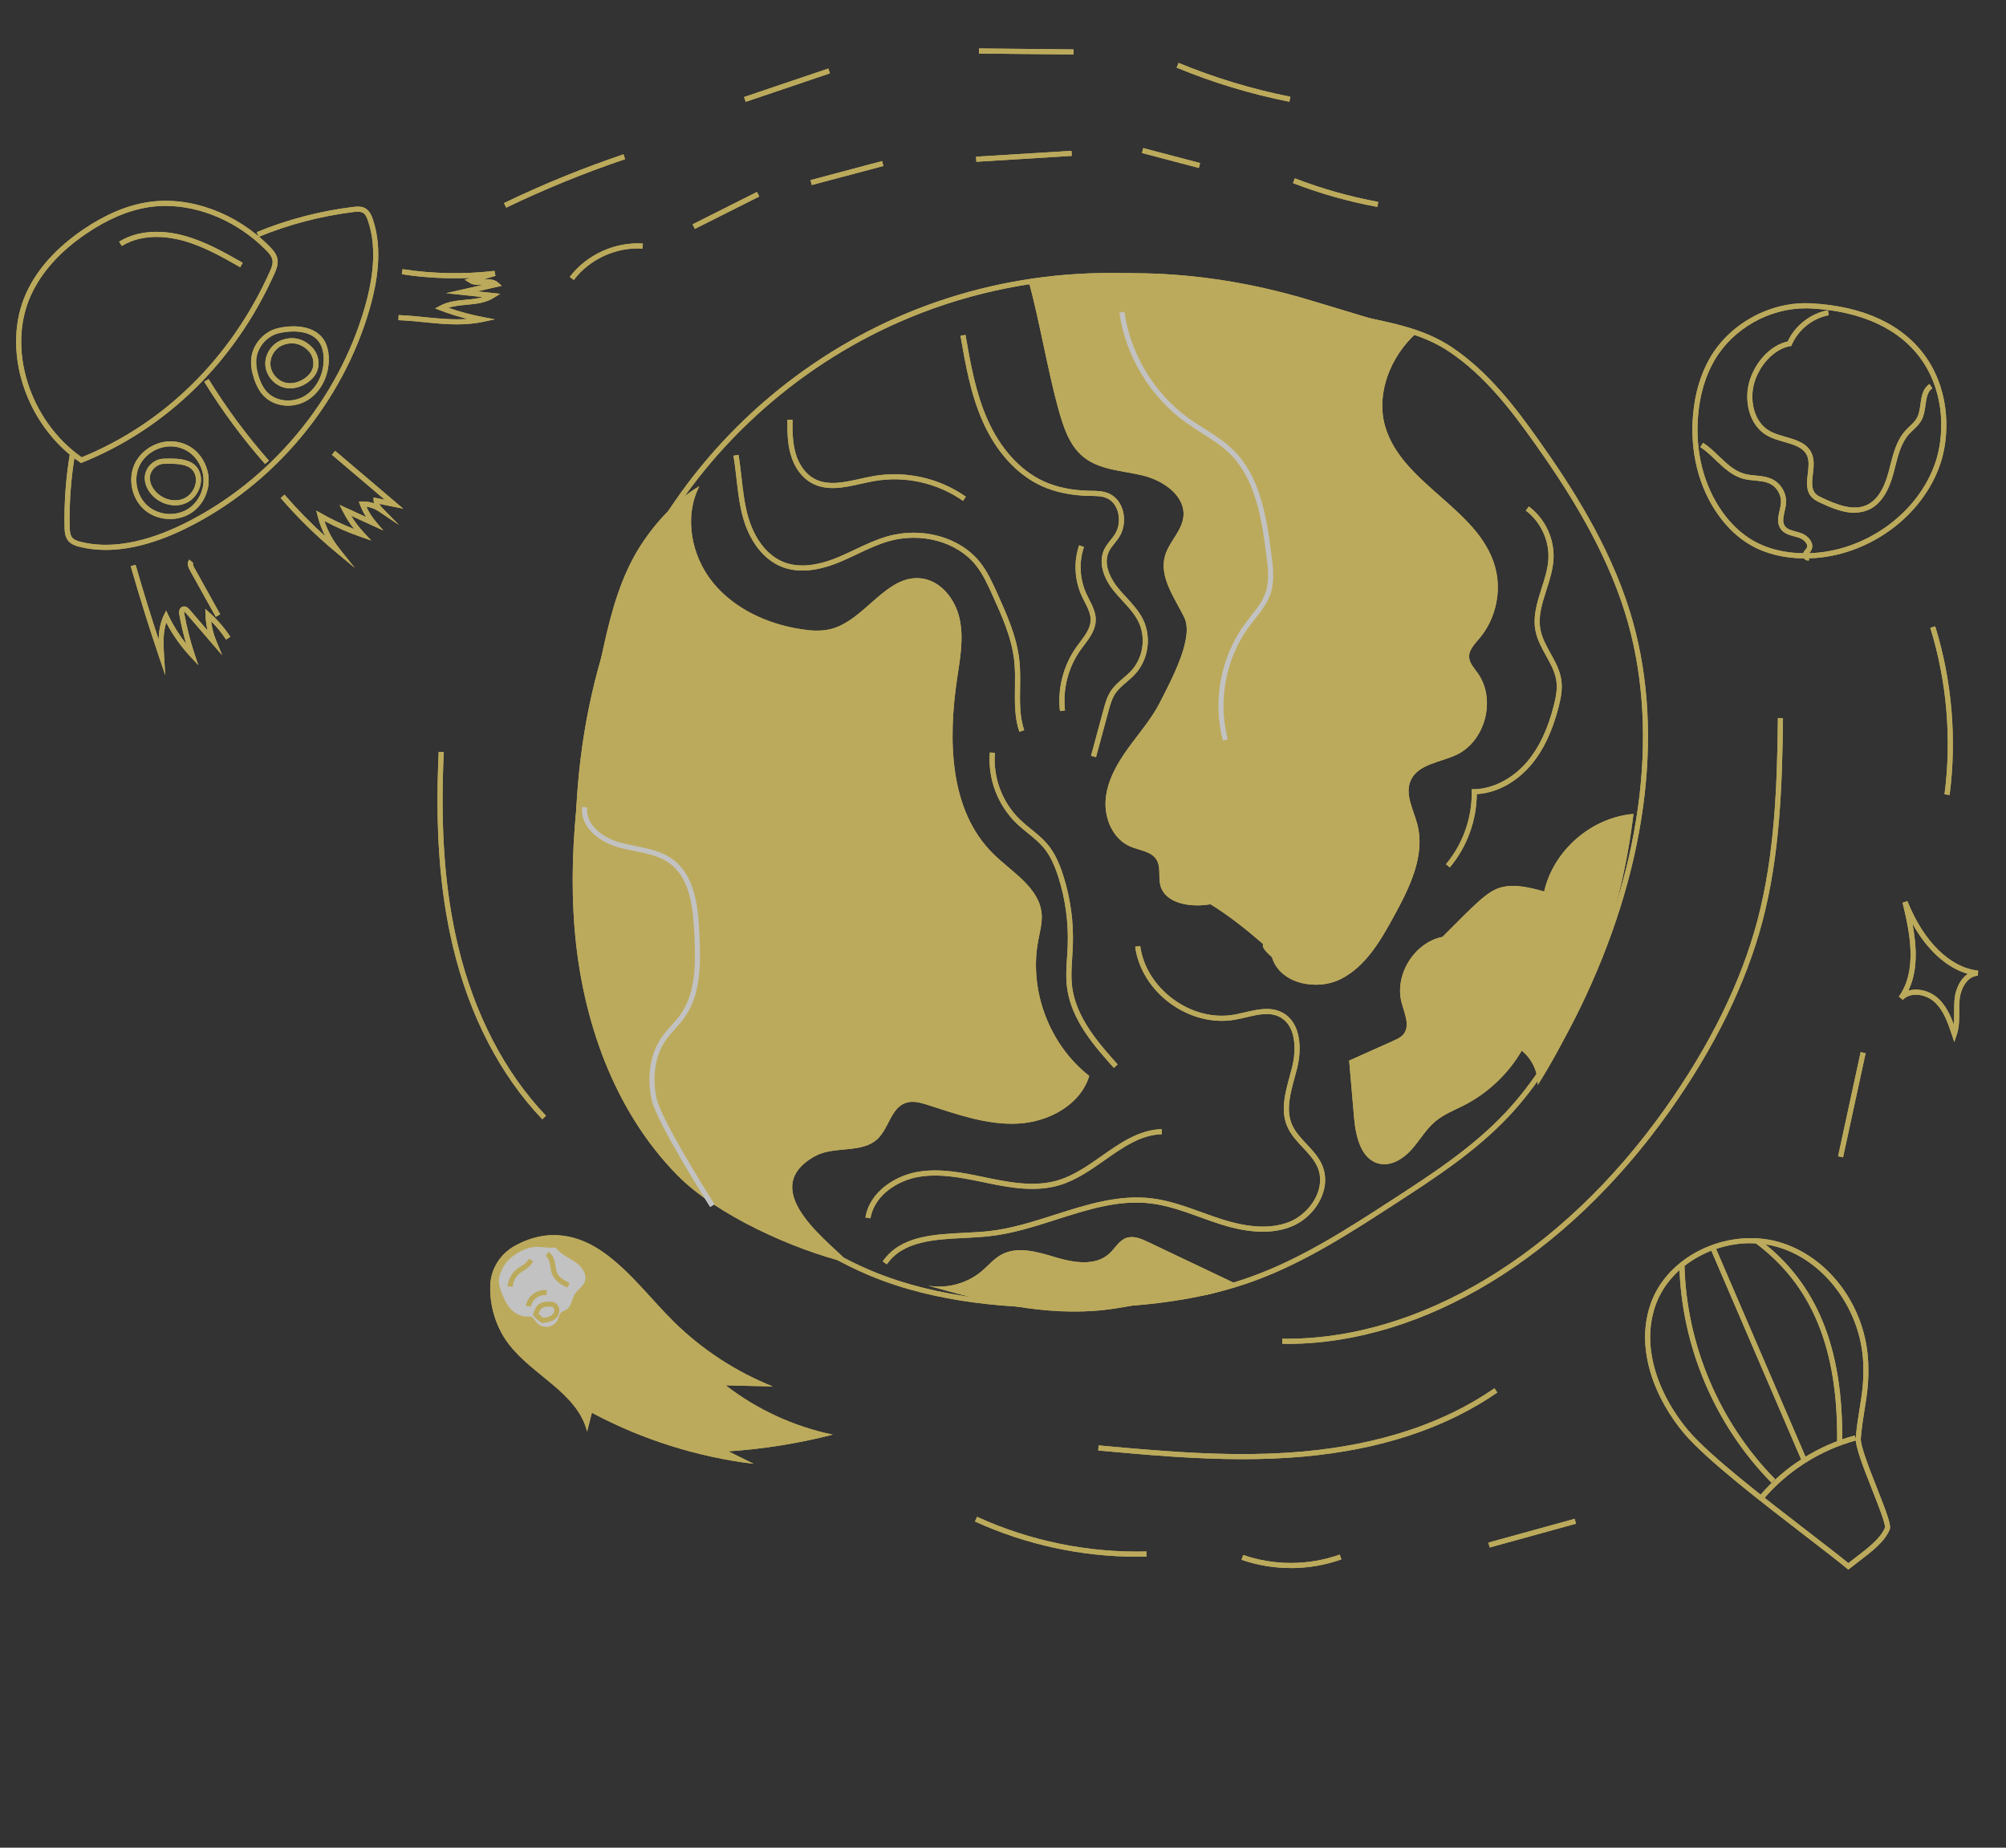 <?xml version="1.0" encoding="UTF-8"?> <svg xmlns="http://www.w3.org/2000/svg" viewBox="0 0 270 248.679" fill="none"><rect x="0" y="0" width="270" height="248.679" fill="#333333" stroke="none"/><g opacity="0.7" clip-path="url(#clip0_2484_175)"><path d="M143.61 176.046C136.488 176.046 126.162 175.54 116.85 171.591C110.353 168.836 104.616 164.578 99.069 160.466C93.966 156.677 88.188 152.389 84.483 146.631C80.762 140.84 79.374 133.983 78.578 128.656C75.513 108.035 78.754 88.062 87.708 72.422C95.491 58.829 107.756 48.051 122.236 42.078C136.716 36.106 153.008 35.112 168.105 39.269C173.263 40.69 177.526 41.508 181.283 42.229C187.313 43.386 191.669 44.219 195.444 46.757C200.356 50.059 203.98 54.849 206.987 59.081C211.273 65.105 216.556 73.187 219.373 82.289C224.068 97.415 221.943 115.832 213.404 134.144C210.168 141.082 206.886 146.198 203.08 150.243C198.583 155.017 193.021 158.629 187.637 162.116C181.69 165.971 175.539 169.957 168.731 172.429C162.026 174.865 154.193 176.015 144.08 176.046C143.919 176.046 143.761 176.046 143.6 176.046H143.61ZM149.318 37.432C140.162 37.432 131.013 39.204 122.498 42.719C108.158 48.632 96.016 59.304 88.307 72.77C79.426 88.277 76.214 108.087 79.257 128.56C80.036 133.822 81.403 140.583 85.059 146.268C88.696 151.919 94.425 156.172 99.482 159.921C104.995 164.012 110.693 168.242 117.122 170.966C126.53 174.956 137.022 175.389 144.095 175.369C154.123 175.335 161.881 174.204 168.513 171.793C175.246 169.349 181.363 165.385 187.279 161.55C192.624 158.084 198.155 154.498 202.592 149.784C206.346 145.793 209.587 140.734 212.797 133.861C221.266 115.704 223.371 97.465 218.732 82.502C215.941 73.496 210.698 65.474 206.442 59.491C203.469 55.308 199.891 50.581 195.076 47.345C191.417 44.888 187.121 44.061 181.172 42.922C177.396 42.195 173.126 41.378 167.942 39.954C161.865 38.28 155.597 37.447 149.334 37.447L149.318 37.432Z" fill="#F6DD6E"></path><path d="M93.218 30.193L101.884 25.834L102.193 26.446L93.524 30.805L93.218 30.193Z" fill="#F6DD6E"></path><path d="M109.086 24.241L118.73 21.677L118.906 22.339L109.262 24.903L109.086 24.241Z" fill="#F6DD6E"></path><path d="M131.373 21.091L144.216 20.297L144.257 20.98L131.414 21.774L131.373 21.091Z" fill="#F6DD6E"></path><path d="M153.701 20.593L153.874 19.931L161.531 21.945L161.357 22.606L153.701 20.593Z" fill="#F6DD6E"></path><path d="M185.39 27.85C181.524 27.139 177.7 26.06 174.034 24.643L174.277 24.002C177.91 25.403 181.69 26.47 185.512 27.175L185.39 27.85Z" fill="#F6DD6E"></path><path d="M77.238 37.683L76.688 37.271C78.935 34.284 82.801 32.523 86.527 32.78L86.48 33.462C82.977 33.218 79.345 34.873 77.233 37.683H77.238Z" fill="#F6DD6E"></path><path d="M68.133 27.951L67.835 27.331C73.034 24.825 78.449 22.619 83.916 20.772L84.134 21.423C78.693 23.26 73.307 25.455 68.128 27.951H68.133Z" fill="#F6DD6E"></path><path d="M100.148 13.058L111.489 9.224L111.707 9.87L100.369 13.707L100.148 13.058Z" fill="#F6DD6E"></path><path d="M131.762 7.205L131.769 6.52L144.496 6.65L144.49 7.335L131.762 7.205Z" fill="#F6DD6E"></path><path d="M173.547 13.694C168.363 12.669 163.254 11.12 158.369 9.102L158.631 8.466C163.477 10.469 168.539 12 173.682 13.022L173.547 13.694Z" fill="#F6DD6E"></path><path d="M153.032 209.521C145.547 209.521 138.036 207.892 131.227 204.778L131.51 204.153C138.611 207.401 146.502 209.012 154.298 208.815L154.314 209.5C153.881 209.51 153.455 209.516 153.022 209.516L153.032 209.521Z" fill="#F6DD6E"></path><path d="M173.749 211.044C171.5 211.044 169.248 210.676 167.107 209.933L167.33 209.285C171.528 210.738 176.141 210.717 180.321 209.233L180.55 209.879C178.362 210.66 176.056 211.049 173.749 211.049V211.044Z" fill="#F6DD6E"></path><path d="M200.33 207.619L211.94 204.417L212.122 205.076L200.511 208.278L200.33 207.619Z" fill="#F6DD6E"></path><path d="M167.24 196.392C161.01 196.392 154.646 195.858 147.812 195.222L147.874 194.537C157.689 195.456 166.529 196.151 175.376 195.36C185.633 194.441 194.304 191.585 201.145 186.852L201.535 187.418C194.594 192.215 185.814 195.116 175.436 196.045C172.707 196.291 169.985 196.392 167.234 196.392H167.24Z" fill="#F6DD6E"></path><path d="M173.216 180.864C173.003 180.864 172.793 180.864 172.58 180.864L172.59 180.182C190.916 180.436 210.152 168.882 224.091 149.239C230.169 140.674 234.361 132.141 236.549 123.862C238.9 114.973 239.199 105.544 239.298 96.647L239.984 96.658C239.88 105.599 239.582 115.074 237.211 124.038C235.002 132.39 230.779 141.006 224.654 149.638C210.741 169.24 191.557 180.874 173.216 180.874V180.864Z" fill="#F6DD6E"></path><path d="M262.404 106.997L261.723 106.906C262.703 99.439 262.041 91.694 259.812 84.5L260.47 84.297C262.729 91.583 263.395 99.434 262.408 106.997H262.404Z" fill="#F6DD6E"></path><path d="M247.398 155.621L250.436 141.606L251.104 141.751L248.069 155.767L247.398 155.621Z" fill="#F6DD6E"></path><mask id="mask0_2484_175" style="mask-type:luminance" maskUnits="userSpaceOnUse" x="1203" y="739" width="42" height="60"><path d="M260.373 160.074H269.174V172.694H260.373V160.074Z" fill="white"></path></mask><g mask="url(#mask0_2484_175)"><path d="M260.781 172.017L268.553 160.084L269.124 160.458L261.355 172.39L260.781 172.017Z" fill="#F6DD6E"></path></g><path d="M72.993 150.643C67.336 144.724 63.177 136.697 60.967 127.419C59.174 119.897 58.564 111.566 59.044 101.198L59.729 101.229C59.249 111.527 59.856 119.801 61.636 127.258C63.818 136.414 67.92 144.341 73.488 150.168L72.993 150.643Z" fill="#F6DD6E"></path><mask id="mask1_2484_175" style="mask-type:luminance" maskUnits="userSpaceOnUse" x="785" y="0" width="265" height="148"><path d="M170.038 0.132H227.159V31.882H170.038V0.132Z" fill="white"></path></mask><g mask="url(#mask1_2484_175)"><path d="M226.082 31.524C211.399 15.829 191.696 4.925 170.613 0.804L170.745 0.132C191.974 4.276 211.804 15.259 226.588 31.054L226.086 31.524H226.082Z" fill="#F6DD6E"></path></g><path d="M156.127 94.535C154.967 96.79 153.275 98.712 151.796 100.77C150.317 102.827 149.01 105.129 148.815 107.656C148.623 110.181 149.814 112.954 152.149 113.943C153.382 114.464 154.962 114.568 155.662 115.704C156.269 116.693 155.891 117.985 156.168 119.113C156.799 121.667 160.327 122.162 162.927 121.703C165.444 123.247 167.761 125.115 170.007 127.056C169.932 127.344 169.852 127.626 171.204 128.833C172.254 132.413 177.249 133.443 180.557 131.723C183.868 130.003 185.85 126.552 187.637 123.278C189.721 119.464 191.861 115.159 190.766 110.956C190.255 108.984 189.054 106.924 189.869 105.059C190.842 102.838 193.826 102.628 196.02 101.598C199.946 99.755 201.412 94.076 198.872 90.563C198.397 89.899 197.782 89.253 197.741 88.441C197.691 87.465 198.483 86.679 199.113 85.932C201.35 83.298 202.162 79.515 201.205 76.199C198.963 68.411 188.657 65.142 186.426 57.35C185.178 52.991 187.132 47.916 190.73 44.743L176.367 40.418C159.554 35.348 146.669 36.64 138.478 37.932C139.77 42.538 141.133 50.342 142.425 54.95C143.097 57.345 143.867 59.893 145.79 61.473C147.987 63.279 151.08 63.331 153.846 64.005C156.612 64.677 159.611 66.771 159.276 69.596C159.046 71.509 157.349 72.93 156.814 74.783C155.986 77.647 158.075 80.418 159.393 83.091C160.711 85.76 157.849 91.165 156.121 94.535H156.127Z" fill="#F6DD6E"></path><path d="M137.196 98.484C136.55 96.562 136.584 94.509 136.61 92.532C136.625 91.391 136.641 90.205 136.529 89.066C136.21 85.911 134.879 82.961 133.587 80.11C132.959 78.716 132.305 77.274 131.351 76.078C128.831 72.92 124.006 71.589 119.61 72.845C118.157 73.263 116.754 73.924 115.391 74.57C114.543 74.97 113.666 75.387 112.781 75.745C109.855 76.916 107.33 77.108 105.268 76.306C102.855 75.367 100.94 72.961 100.021 69.698C99.528 67.957 99.321 66.135 99.124 64.379C99.012 63.375 98.893 62.339 98.721 61.335L99.401 61.221C99.572 62.249 99.689 63.289 99.806 64.303C100.003 66.034 100.203 67.824 100.683 69.516C101.547 72.567 103.309 74.811 105.519 75.67C107.411 76.402 109.769 76.215 112.53 75.11C113.402 74.762 114.265 74.352 115.104 73.955C116.486 73.299 117.919 72.622 119.424 72.194C124.073 70.857 129.2 72.284 131.89 75.655C132.899 76.921 133.571 78.405 134.218 79.837C135.525 82.743 136.882 85.745 137.214 89.009C137.331 90.184 137.316 91.391 137.3 92.556C137.266 94.564 137.24 96.466 137.85 98.277L137.196 98.495V98.484Z" fill="#F6DD6E"></path><path d="M147.511 101.901L146.849 101.725L148.515 95.568C148.741 94.73 148.995 93.783 149.524 92.986C149.978 92.309 150.588 91.78 151.185 91.274C151.563 90.947 151.953 90.615 152.285 90.252C153.87 88.516 154.264 85.825 153.245 83.708C152.734 82.647 151.937 81.78 151.094 80.867C150.679 80.413 150.245 79.949 149.856 79.458C148.359 77.577 147.889 75.533 148.606 73.994C148.831 73.501 149.161 73.091 149.483 72.689C149.69 72.427 149.887 72.183 150.059 71.916C150.624 71.029 150.764 69.822 150.422 68.763C150.149 67.92 149.604 67.295 148.888 67.012C148.281 66.766 147.602 66.761 146.88 66.745H146.616C144.179 66.69 142.018 66.242 140.197 65.409C136.886 63.899 134.063 60.801 132.252 56.681C130.638 53.017 129.946 49.037 129.274 45.187L129.951 45.07C130.612 48.879 131.302 52.815 132.883 56.403C134.629 60.362 137.324 63.344 140.485 64.784C142.22 65.58 144.291 66.008 146.636 66.055H146.898C147.646 66.073 148.419 66.083 149.145 66.377C150.053 66.74 150.741 67.513 151.078 68.556C151.478 69.801 151.312 71.231 150.64 72.284C150.453 72.577 150.235 72.855 150.02 73.117C149.711 73.501 149.423 73.864 149.231 74.282C148.338 76.21 149.893 78.405 150.396 79.03C150.769 79.5 151.19 79.959 151.602 80.403C152.44 81.316 153.31 82.255 153.865 83.41C155.009 85.776 154.565 88.778 152.798 90.711C152.44 91.108 152.028 91.456 151.639 91.79C151.057 92.293 150.502 92.763 150.105 93.36C149.641 94.066 149.407 94.917 149.187 95.744L147.521 101.901H147.511Z" fill="#F6DD6E"></path><path d="M142.665 95.7C142.317 92.693 143.124 89.554 144.881 87.086C145.034 86.871 145.195 86.658 145.355 86.438C146.048 85.519 146.764 84.564 146.798 83.49C146.824 82.631 146.411 81.83 145.981 80.979C145.841 80.706 145.698 80.429 145.573 80.151C144.624 78.047 144.502 75.585 145.244 73.4L145.895 73.621C145.205 75.644 145.319 77.925 146.199 79.868C146.321 80.135 146.456 80.403 146.588 80.665C147.042 81.552 147.512 82.471 147.48 83.506C147.444 84.803 146.658 85.846 145.9 86.85C145.739 87.058 145.584 87.268 145.436 87.481C143.775 89.808 143.018 92.779 143.342 95.62L142.66 95.7H142.665Z" fill="#F6DD6E"></path><path d="M119.374 170.172L118.808 169.78C121.159 166.358 125.561 166.137 129.824 165.925C130.87 165.87 131.949 165.818 132.959 165.717C136.012 165.401 139.051 164.43 141.985 163.493C146.209 162.142 150.583 160.743 155.051 161.293C157.368 161.581 159.594 162.383 161.748 163.164C162.601 163.473 163.481 163.794 164.353 164.072C168.149 165.294 171.166 165.411 173.574 164.44C175.169 163.794 176.578 162.404 177.253 160.813C177.626 159.931 177.946 158.579 177.364 157.165C176.942 156.138 176.179 155.321 175.367 154.457C174.56 153.595 173.727 152.711 173.252 151.592C172.339 149.436 172.974 147.106 173.589 144.857C173.706 144.436 173.818 144.019 173.921 143.609C174.518 141.209 174.438 138.004 172.243 136.873C170.894 136.173 169.329 136.541 167.679 136.93C167.181 137.05 166.69 137.161 166.205 137.247C163.294 137.758 160.124 136.959 157.513 135.047C154.901 133.134 153.178 130.351 152.794 127.419L153.471 127.328C153.834 130.073 155.456 132.686 157.918 134.489C160.38 136.295 163.359 137.05 166.089 136.572C166.558 136.487 167.038 136.375 167.518 136.263C169.223 135.864 170.979 135.452 172.559 136.263C175.11 137.576 175.245 141.128 174.588 143.775C174.482 144.19 174.368 144.613 174.251 145.038C173.67 147.176 173.06 149.387 173.883 151.328C174.311 152.332 175.063 153.136 175.865 153.992C176.68 154.861 177.53 155.764 177.995 156.909C178.521 158.206 178.485 159.648 177.875 161.086C177.123 162.863 175.608 164.36 173.818 165.081C171.252 166.117 168.084 166 164.127 164.728C163.247 164.446 162.355 164.124 161.496 163.81C159.382 163.045 157.192 162.256 154.95 161.978C150.625 161.444 146.525 162.757 142.177 164.145C139.209 165.097 136.134 166.08 133.01 166.399C131.986 166.506 130.896 166.56 129.845 166.615C125.748 166.817 121.517 167.03 119.363 170.172H119.374Z" fill="#F6DD6E"></path><path d="M129.614 67.412C126.156 64.983 121.786 64.01 117.622 64.752C117.067 64.854 116.501 64.978 115.931 65.105C113.645 65.619 111.286 66.146 109.234 65.009C107.921 64.283 106.922 62.921 106.422 61.169C105.983 59.646 105.967 58.087 105.988 56.494L106.673 56.504C106.65 58.048 106.673 59.55 107.078 60.988C107.521 62.537 108.424 63.785 109.561 64.415C111.388 65.424 113.619 64.929 115.775 64.444C116.359 64.314 116.935 64.182 117.5 64.086C121.841 63.31 126.4 64.319 130.006 66.857L129.609 67.417L129.614 67.412Z" fill="#F6DD6E"></path><path d="M149.918 143.725C147.378 140.884 144.213 137.343 143.629 132.979C143.442 131.586 143.533 130.174 143.624 128.807C143.658 128.288 143.694 127.772 143.709 127.253C143.821 124.15 143.406 121.073 142.472 118.107C141.898 116.304 141.281 115.058 140.458 114.075C139.849 113.349 139.117 112.757 138.349 112.132C137.848 111.724 137.324 111.304 136.85 110.845C134.291 108.393 132.934 104.812 133.227 101.276L133.912 101.336C133.635 104.67 134.911 108.035 137.324 110.346C137.784 110.785 138.29 111.195 138.782 111.597C139.545 112.217 140.337 112.858 140.988 113.631C141.867 114.685 142.529 116.003 143.128 117.899C144.088 120.94 144.516 124.09 144.4 127.273C144.376 127.797 144.345 128.322 144.314 128.851C144.228 130.179 144.138 131.557 144.314 132.888C144.869 137.037 147.954 140.493 150.432 143.266L149.918 143.725Z" fill="#F6DD6E"></path><path d="M117.159 163.976L116.482 163.862C117.063 160.359 120.556 158.221 123.552 157.715C126.557 157.207 129.605 157.837 132.548 158.452L133.157 158.579C136.221 159.21 139.462 159.755 142.459 158.841C144.545 158.206 146.441 156.877 148.273 155.593C150.738 153.857 153.291 152.069 156.355 151.968L156.376 152.651C153.519 152.747 151.161 154.402 148.668 156.156C146.794 157.474 144.856 158.831 142.661 159.498C139.511 160.455 136.172 159.9 133.022 159.254L132.415 159.124C129.53 158.527 126.552 157.907 123.669 158.392C120.903 158.857 117.689 160.808 117.159 163.976Z" fill="#F6DD6E"></path><path d="M195.144 116.758L194.62 116.314C196.883 113.631 198.149 110.074 198.089 106.566V106.224H198.426C200.969 106.164 203.634 104.781 205.554 102.516C207.142 100.643 208.314 98.178 209.132 94.984C209.404 93.913 209.64 92.768 209.485 91.658C209.318 90.457 208.727 89.388 208.096 88.254C207.515 87.208 206.916 86.124 206.677 84.917C206.291 82.961 206.9 81.043 207.492 79.191C207.91 77.899 208.338 76.558 208.41 75.232C208.55 72.759 207.354 70.201 205.367 68.722L205.779 68.172C207.98 69.812 209.248 72.531 209.095 75.271C209.015 76.685 208.571 78.062 208.143 79.399C207.551 81.246 206.991 83 207.344 84.777C207.562 85.877 208.107 86.871 208.688 87.919C209.318 89.056 209.97 90.231 210.151 91.557C210.322 92.784 210.076 94.008 209.783 95.15C208.94 98.445 207.723 100.998 206.068 102.955C204.075 105.3 201.439 106.719 198.769 106.88C198.748 110.448 197.433 114.028 195.131 116.752L195.144 116.758Z" fill="#F6DD6E"></path><path d="M94.129 65.443C92.03 69.539 93.034 74.793 95.927 78.374C98.822 81.952 103.3 83.994 107.849 84.692C109.154 84.894 110.498 84.992 111.779 84.676C116.418 83.532 119.233 77.315 123.979 77.845C126.633 78.143 128.587 80.66 129.158 83.272C129.731 85.877 129.233 88.586 128.838 91.23C127.588 99.53 127.728 109.086 133.729 114.957C136.264 117.435 139.928 119.498 140.205 123.034C140.296 124.23 139.959 125.405 139.741 126.586C138.469 133.293 141.225 140.607 146.608 144.81C145.405 148.756 141.059 151.042 136.939 151.229C132.816 151.418 128.818 149.981 124.887 148.72C123.917 148.409 122.858 148.105 121.898 148.442C119.936 149.12 119.643 151.808 118.154 153.25C116.008 155.326 112.264 154.164 109.659 155.627C101.315 160.31 112.693 167.878 114.192 169.985C106.829 168.195 96.471 163.569 91.16 158.164C82.606 149.452 78.341 137.203 77.342 125.032C76.343 112.863 78.351 100.648 80.886 88.703C81.885 83.999 82.99 79.238 85.286 75.009C87.582 70.777 91.233 67.077 94.123 65.448L94.129 65.443Z" fill="#F6DD6E"></path><path d="M194.145 126.093C190.31 126.884 187.635 131.254 188.67 135.029C189.062 136.445 189.83 138.106 188.886 139.229C188.553 139.618 188.073 139.836 187.604 140.052L181.592 142.747L182.254 150.43C182.472 152.954 183.188 156.086 185.666 156.626C187.282 156.979 188.891 155.951 189.991 154.719C191.091 153.484 191.919 151.994 193.182 150.931C194.347 149.953 195.795 149.408 197.139 148.715C200.317 147.07 203.013 144.506 204.816 141.414C206.204 142.504 207.032 144.281 206.969 146.05C213.879 135.029 218.315 122.466 219.857 109.55C214.203 110.017 209.1 114.449 207.839 119.988C205.96 119.469 203.973 118.948 202.084 119.422C200.192 119.897 198.496 121.757 194.145 126.098V126.093Z" fill="#F6DD6E"></path><path d="M124.963 173.044C127.483 173.472 130.179 172.741 132.135 171.09C133.009 170.354 133.751 169.44 134.75 168.882C136.961 167.66 139.683 168.504 142.103 169.23C144.521 169.957 147.453 170.431 149.311 168.724C150.079 168.018 150.603 166.97 151.592 166.62C152.557 166.272 153.608 166.721 154.531 167.165L166.064 172.65C163.978 174.44 160.966 174.466 158.226 174.759C155.045 175.101 151.926 175.929 148.751 176.292C140.624 177.232 132.48 175.159 124.963 173.049V173.044Z" fill="#F6DD6E"></path><path d="M95.592 162.448C95.522 162.336 88.382 151.156 87.704 147.994C87.038 144.901 87.518 141.868 89.017 139.665C89.425 139.073 89.905 138.534 90.369 138.015C90.792 137.545 91.223 137.06 91.586 136.541C93.659 133.615 93.654 129.715 93.454 125.644C93.285 122.126 92.873 118.198 90.112 116.189C88.773 115.214 87.139 114.887 85.408 114.539C84.671 114.392 83.909 114.241 83.177 114.033C80.528 113.278 78.024 111.174 78.361 108.606L79.039 108.696C78.756 110.881 80.998 112.702 83.364 113.369C84.07 113.574 84.822 113.722 85.543 113.867C87.266 114.215 89.056 114.573 90.514 115.634C93.514 117.819 93.957 121.931 94.134 125.613C94.336 129.811 94.336 133.832 92.141 136.935C91.757 137.48 91.308 137.984 90.875 138.469C90.429 138.972 89.964 139.496 89.578 140.052C88.184 142.096 87.743 144.932 88.371 147.843C88.945 150.487 94.668 159.739 96.168 162.074L95.592 162.443V162.448Z" fill="white"></path><path d="M164.605 99.701C163.172 94.398 164.309 88.363 167.573 83.944C167.817 83.607 168.079 83.283 168.341 82.951C169.168 81.905 169.947 80.922 170.349 79.731C170.889 78.138 170.658 76.337 170.455 74.752C169.778 69.433 168.891 64.379 165.51 61.055C164.395 59.955 163.035 59.096 161.714 58.258C161.011 57.809 160.285 57.35 159.594 56.852C154.823 53.425 151.484 47.901 150.662 42.078L151.341 41.983C152.135 47.623 155.371 52.976 159.997 56.297C160.669 56.785 161.39 57.238 162.083 57.674C163.434 58.531 164.828 59.415 165.993 60.565C169.521 64.041 170.44 69.218 171.132 74.661C171.348 76.322 171.587 78.203 170.995 79.944C170.556 81.241 169.698 82.325 168.875 83.368C168.618 83.687 168.361 84.014 168.123 84.339C164.983 88.591 163.883 94.403 165.261 99.509L164.597 99.686L164.605 99.701Z" fill="white"></path><path d="M242.976 75.156C240.2 75.156 237.669 74.544 235.625 73.364C233.978 72.417 232.514 71.044 231.268 69.293C228.641 65.601 227.44 60.816 227.882 55.806C228.139 52.874 228.92 50.283 230.192 48.108C232.912 43.482 238.338 40.561 243.692 40.823C250.869 41.186 256.266 43.734 259.31 48.189C262.581 52.981 262.363 58.829 261.177 62.381C258.785 69.565 251.349 74.933 243.491 75.146C243.32 75.146 243.147 75.151 242.976 75.151V75.156ZM242.998 41.497C238.106 41.497 233.264 44.237 230.783 48.456C229.561 50.539 228.81 53.033 228.561 55.863C228.133 60.71 229.292 65.336 231.824 68.893C233.013 70.564 234.407 71.867 235.967 72.764C238.026 73.95 240.629 74.539 243.472 74.459C251.057 74.256 258.224 69.08 260.526 62.163C261.658 58.759 261.872 53.157 258.739 48.573C255.823 44.305 250.607 41.861 243.649 41.508C243.431 41.497 243.212 41.49 242.991 41.49L242.998 41.497Z" fill="#F6DD6E"></path><path d="M249.629 69.02C248.08 69.02 246.483 68.354 245.036 67.679C244.662 67.503 244.242 67.306 243.911 66.976C243.041 66.104 243.184 64.908 243.325 63.743C243.424 62.91 243.526 62.044 243.234 61.356C242.758 60.228 241.481 59.859 240.129 59.47C239.376 59.257 238.6 59.031 237.925 58.663C235.324 57.249 234.669 53.707 235.538 51.095C236.414 48.471 238.437 46.432 240.62 45.957C241.609 43.814 243.712 42.175 246.029 41.752L246.152 42.426C243.995 42.815 242.042 44.37 241.176 46.388L241.103 46.559L240.921 46.593C238.944 46.938 236.996 48.879 236.189 51.302C235.411 53.643 235.971 56.811 238.256 58.048C238.863 58.38 239.606 58.593 240.322 58.798C241.769 59.213 243.268 59.641 243.868 61.073C244.227 61.932 244.112 62.884 244.006 63.808C243.878 64.898 243.768 65.837 244.395 66.473C244.642 66.719 244.995 66.885 245.332 67.038C247.236 67.926 249.421 68.808 251.247 67.98C252.591 67.37 253.56 65.902 254.205 63.492C254.278 63.219 254.347 62.947 254.419 62.669C254.841 61.003 255.278 59.278 256.446 57.975C256.634 57.765 256.842 57.568 257.043 57.371C257.43 57.002 257.798 56.655 258.027 56.221C258.304 55.705 258.395 55.046 258.486 54.405C258.631 53.37 258.785 52.301 259.702 51.689L260.083 52.259C259.421 52.703 259.304 53.536 259.163 54.501C259.068 55.202 258.966 55.923 258.631 56.543C258.348 57.073 257.926 57.472 257.517 57.861C257.322 58.043 257.13 58.23 256.952 58.424C255.896 59.605 255.479 61.245 255.079 62.83C255.009 63.108 254.942 63.385 254.867 63.663C254.166 66.281 253.071 67.894 251.531 68.598C250.916 68.875 250.28 68.995 249.633 68.995L249.629 69.02Z" fill="#F6DD6E"></path><path d="M243.307 75.429C243.167 75.429 243.035 75.377 242.92 75.276C242.701 75.079 242.611 74.731 242.706 74.453C242.777 74.248 242.905 74.101 243.015 73.966C243.076 73.898 243.134 73.828 243.177 73.753C243.262 73.602 243.268 73.449 243.197 73.273C243.054 72.905 242.6 72.531 242.126 72.37C241.949 72.31 241.767 72.264 241.581 72.214C240.891 72.033 240.107 71.82 239.657 71.164C239.138 70.403 239.339 69.529 239.532 68.688C239.616 68.32 239.69 67.975 239.714 67.643C239.774 66.633 239.188 65.601 238.29 65.136C237.678 64.817 236.968 64.752 236.215 64.677C235.692 64.63 235.147 64.576 234.623 64.433C233.122 64.021 231.997 62.947 230.906 61.906C230.262 61.286 229.589 60.65 228.857 60.17L229.232 59.597C230.015 60.111 230.709 60.772 231.376 61.413C232.451 62.441 233.47 63.411 234.805 63.774C235.274 63.904 235.761 63.951 236.278 64C237.063 64.075 237.87 64.156 238.608 64.534C239.74 65.121 240.475 66.418 240.395 67.689C240.374 68.081 240.283 68.47 240.198 68.849C240.032 69.581 239.876 70.271 240.224 70.782C240.527 71.231 241.126 71.392 241.758 71.558C241.955 71.61 242.145 71.664 242.334 71.724C242.898 71.905 243.584 72.38 243.833 73.026C243.978 73.395 243.958 73.763 243.777 74.095C243.712 74.212 243.625 74.313 243.539 74.414C243.454 74.516 243.383 74.601 243.353 74.687C243.353 74.71 243.363 74.757 243.379 74.772C243.363 74.757 243.303 74.741 243.251 74.762L243.539 75.388C243.465 75.424 243.383 75.442 243.307 75.442V75.429Z" fill="#F6DD6E"></path><path d="M263.04 140.254L262.716 139.276C262.201 137.737 261.625 135.996 260.364 134.847C259.224 133.812 257.194 133.443 256.108 134.569L255.583 134.133C258.053 130.644 257.134 125.779 256.078 121.495L256.729 121.285C258.908 126.734 262.463 130.228 266.244 130.638L266.218 131.323C264.844 131.365 263.931 132.958 263.765 134.432C263.704 135.003 263.704 135.607 263.704 136.188C263.704 137.213 263.704 138.272 263.367 139.276L263.04 140.249V140.254ZM257.876 133.192C258.94 133.192 260.046 133.63 260.829 134.341C261.887 135.296 262.508 136.627 262.967 137.883C263.023 137.338 263.023 136.772 263.023 136.188C263.023 135.591 263.023 134.966 263.094 134.357C263.239 133.059 263.867 131.728 264.87 131.072C262.025 130.265 259.388 127.868 257.406 124.316C257.991 127.439 258.162 130.644 256.85 133.342C257.184 133.241 257.532 133.192 257.876 133.192Z" fill="#F6DD6E"></path><path d="M248.776 211.257L248.564 211.08C247.191 209.949 245.209 208.426 242.913 206.659C237.003 202.108 229.651 196.439 226.688 192.942C222.925 188.492 219.806 181.453 222.345 175.026C224.864 168.659 233.085 165.066 239.939 167.318C246.431 169.456 251.169 176.08 251.457 183.422C251.559 186.019 251.29 187.69 250.977 189.628C250.784 190.798 250.594 192.013 250.457 193.567C250.373 194.55 251.624 197.716 252.627 200.258C254.025 203.805 254.57 205.307 254.345 205.862C253.688 207.487 251.9 208.854 250.17 210.172C249.776 210.478 249.374 210.782 248.991 211.085L248.772 211.257H248.776ZM235.62 167.323C230.229 167.323 224.89 170.47 222.981 175.278C220.554 181.419 223.576 188.199 227.211 192.498C230.127 195.944 237.446 201.584 243.331 206.119C245.512 207.801 247.409 209.264 248.783 210.382C249.101 210.131 249.428 209.879 249.752 209.632C251.407 208.366 253.123 207.059 253.709 205.611C253.824 205.167 252.809 202.588 251.991 200.515C250.853 197.635 249.681 194.657 249.78 193.513C249.912 191.932 250.116 190.708 250.308 189.527C250.62 187.625 250.881 185.991 250.784 183.461C250.507 176.505 245.86 169.996 239.737 167.982C238.4 167.543 237.014 167.333 235.629 167.333L235.62 167.323Z" fill="#F6DD6E"></path><mask id="mask2_2484_175" style="mask-type:luminance" maskUnits="userSpaceOnUse" x="1132" y="933" width="66" height="62"><path d="M245.096 201.919H259.044V215.071H245.096V201.919Z" fill="white"></path></mask><g mask="url(#mask2_2484_175)"><path d="M245.449 208.003C247.79 205.655 250.527 203.688 253.499 202.22C255.009 204.916 256.435 207.64 258.432 210.001C256.976 212.009 254.674 213.607 252.656 215.05C249.415 212.961 247.327 210.414 245.449 208.008V208.003Z" fill="#F6DD6E"></path></g><path d="M237.427 201.696L236.903 201.247C240.213 197.386 244.735 194.527 249.646 193.204L249.824 193.865C245.044 195.152 240.642 197.936 237.427 201.69V201.696Z" fill="#F6DD6E"></path><path d="M238.433 199.56C230.792 191.803 226.274 181.116 226.038 170.229L226.722 170.213C226.956 180.924 231.406 191.444 238.918 199.078L238.433 199.56Z" fill="#F6DD6E"></path><path d="M230.205 168.021L230.831 167.751L243.249 196.608L242.621 196.878L230.205 168.021Z" fill="#F6DD6E"></path><path d="M247.954 194.218L247.271 194.208C247.431 181.559 243.928 173.002 236.25 167.281L236.663 166.731C244.527 172.595 248.121 181.328 247.954 194.218Z" fill="#F6DD6E"></path><path d="M69.281 167.686C67.337 168.771 66.056 170.784 65.988 173.013C65.903 175.789 66.746 178.594 68.417 180.823C71.647 185.127 77.744 187.457 79.021 192.685L79.661 190.142C86.415 193.749 93.843 196.091 101.445 197.023L98.039 195.339C102.779 195.02 107.491 194.265 112.091 193.09C106.871 192.008 101.899 189.719 97.676 186.453L104.024 186.606C99.09 184.642 94.557 181.686 90.766 177.969C87.551 174.814 84.84 171.095 81.151 168.509C78.053 166.334 73.922 165.107 69.281 167.691V167.686Z" fill="#F6DD6E"></path><path d="M68.871 169.189C68.012 169.84 67.161 171.293 67.145 172.377C67.14 172.917 67.311 173.441 67.503 173.947C67.802 174.733 68.154 175.506 68.71 176.132C69.27 176.757 70.062 177.211 70.899 177.195C71.092 177.195 71.289 177.162 71.47 177.226C71.797 177.338 71.961 177.686 72.181 177.953C72.565 178.417 73.201 178.659 73.798 178.563C74.397 178.467 74.926 178.039 75.139 177.473C75.235 177.221 75.277 176.944 75.448 176.736C75.668 176.474 76.042 176.399 76.32 176.196C76.911 175.768 76.942 174.91 77.311 174.279C77.697 173.615 78.455 173.2 78.712 172.478C79.041 171.539 78.359 170.522 77.547 169.941C76.735 169.36 75.764 168.981 75.084 168.242C74.973 168.12 74.867 167.987 74.711 167.933C74.594 167.891 74.472 167.901 74.348 167.917C72.949 168.055 71.605 167.116 68.876 169.194L68.871 169.189Z" fill="white"></path><path d="M72.97 178.075L72.869 178.013C72.49 177.776 72.148 177.488 71.849 177.151L71.722 177.009L71.779 176.822C71.904 176.435 72.07 175.914 72.48 175.576C72.923 175.213 73.52 175.166 73.917 175.177C74.184 175.177 74.467 175.198 74.727 175.34C74.994 175.491 75.181 175.753 75.256 176.085C75.341 176.469 75.256 176.889 75.028 177.206C74.599 177.797 73.842 177.969 73.095 178.059L72.97 178.078V178.075ZM72.495 176.837C72.687 177.035 72.903 177.211 73.126 177.361C73.863 177.26 74.257 177.094 74.467 176.798C74.579 176.645 74.62 176.419 74.579 176.228C74.558 176.132 74.509 176.009 74.387 175.94C74.262 175.87 74.086 175.854 73.899 175.859C73.419 175.859 73.115 175.934 72.913 176.106C72.716 176.267 72.602 176.521 72.495 176.837Z" fill="#F6DD6E"></path><path d="M71.46 175.859L70.782 175.773C70.863 175.143 71.224 174.546 71.773 174.139C72.323 173.729 73.003 173.553 73.629 173.654L73.52 174.331C73.078 174.263 72.591 174.391 72.191 174.689C71.792 174.99 71.524 175.415 71.465 175.864L71.46 175.859Z" fill="#F6DD6E"></path><path d="M76.346 173.301C75.695 172.969 74.797 172.515 74.387 171.666C74.2 171.288 74.141 170.885 74.081 170.496C74.06 170.369 74.044 170.239 74.019 170.112C73.917 169.583 73.725 169.235 73.453 169.077L73.793 168.483C74.252 168.745 74.553 169.253 74.696 169.985C74.722 170.117 74.745 170.257 74.766 170.395C74.818 170.748 74.872 171.085 75.012 171.368C75.3 171.959 75.928 172.312 76.665 172.686L76.356 173.301H76.346Z" fill="#F6DD6E"></path><path d="M69.007 173.189L68.325 173.135C68.4 172.18 68.911 171.272 69.687 170.711C69.824 170.608 69.975 170.517 70.118 170.431C70.273 170.341 70.429 170.245 70.566 170.138C70.813 169.946 71.021 169.7 71.161 169.427L71.768 169.744C71.581 170.107 71.309 170.431 70.984 170.683C70.823 170.813 70.647 170.919 70.47 171.026C70.338 171.106 70.208 171.186 70.086 171.272C69.466 171.716 69.067 172.437 69.007 173.194V173.189Z" fill="#F6DD6E"></path><path d="M10.906 62.316L10.755 62.215C3.329 57.129 0.104 46.897 3.553 39.396C5.021 36.207 7.59 33.35 11.194 30.893C14.162 28.87 17.114 27.624 19.976 27.196C25.539 26.363 31.776 28.634 36.249 33.133C36.763 33.644 37.248 34.222 37.355 34.941C37.45 35.61 37.201 36.246 36.934 36.843C31.649 48.638 22.464 57.659 11.077 62.249L10.906 62.316ZM22.298 27.71C21.551 27.71 20.809 27.764 20.077 27.876C17.322 28.291 14.465 29.495 11.583 31.464C8.085 33.846 5.597 36.614 4.183 39.692C0.888 46.847 3.942 56.608 10.996 61.548C22.137 57.008 31.125 48.142 36.309 36.57C36.545 36.049 36.747 35.535 36.677 35.05C36.597 34.5 36.166 34.022 35.764 33.623C32.033 29.874 27.041 27.715 22.298 27.715V27.71Z" fill="#F6DD6E"></path><path d="M14.245 74.015C13.028 74.015 11.863 73.88 10.747 73.608C10.203 73.475 9.595 73.278 9.198 72.803C8.75 72.269 8.703 71.563 8.687 70.896C8.622 67.557 8.879 64.197 9.435 60.912L10.112 61.024C9.562 64.272 9.31 67.588 9.375 70.878C9.385 71.428 9.424 71.996 9.728 72.36C9.995 72.679 10.459 72.829 10.913 72.941C14.86 73.903 19.53 73.07 24.794 70.468C36.439 64.711 45.533 53.814 49.111 41.326C50.455 36.635 50.59 32.832 49.526 29.708C49.383 29.285 49.207 28.864 48.869 28.654C48.522 28.442 48.031 28.478 47.551 28.538C43.177 29.082 38.896 30.203 34.817 31.877L34.555 31.241C38.688 29.547 43.034 28.41 47.466 27.86C48.062 27.785 48.693 27.741 49.227 28.073C49.746 28.395 49.995 28.966 50.172 29.485C51.282 32.746 51.15 36.685 49.767 41.513C46.137 54.187 36.911 65.238 25.093 71.083C21.149 73.032 17.511 74.015 14.24 74.015H14.245Z" fill="#F6DD6E"></path><path d="M35.675 62.451C32.648 59.011 29.895 55.282 27.489 51.377L28.073 51.019C30.455 54.893 33.187 58.582 36.189 61.997L35.675 62.451Z" fill="#F6DD6E"></path><path d="M22.893 69.858C21.674 69.858 20.457 69.459 19.518 68.678C17.767 67.215 17.165 64.545 18.114 62.466C19.059 60.393 21.472 59.101 23.726 59.454C26.406 59.877 27.709 62.044 28.012 63.774C28.355 65.725 27.496 67.804 25.872 68.945C25.003 69.555 23.944 69.858 22.888 69.858H22.893ZM22.966 60.08C21.209 60.08 19.471 61.146 18.739 62.749C17.912 64.555 18.439 66.877 19.956 68.149C21.482 69.425 23.853 69.529 25.478 68.385C26.866 67.412 27.628 65.565 27.335 63.894C27.073 62.386 25.937 60.495 23.612 60.126C23.394 60.095 23.176 60.08 22.961 60.08H22.966Z" fill="#F6DD6E"></path><path d="M38.759 54.6C37.558 54.6 36.383 54.172 35.555 53.344C34.951 52.745 34.497 51.927 34.157 50.848C33.845 49.86 33.734 48.996 33.825 48.204C34.032 46.302 35.54 44.611 37.397 44.172C39.81 43.607 42.975 43.864 43.938 46.437C44.177 47.073 44.278 47.81 44.252 48.617C44.172 50.812 43.082 52.815 41.401 53.855C40.594 54.353 39.665 54.6 38.759 54.6ZM37.55 44.839C35.965 45.213 34.683 46.655 34.502 48.28C34.429 48.975 34.525 49.748 34.808 50.641C35.111 51.613 35.516 52.34 36.035 52.856C37.252 54.071 39.447 54.252 41.037 53.274C42.522 52.356 43.494 50.56 43.565 48.596C43.591 47.88 43.5 47.234 43.292 46.684C42.485 44.525 39.699 44.344 37.55 44.844V44.839Z" fill="#F6DD6E"></path><path d="M39.048 52.265C38.827 52.265 38.61 52.244 38.402 52.2C36.98 51.917 35.828 50.62 35.717 49.177C35.602 47.735 36.55 46.271 37.904 45.776C39.961 45.026 41.37 46.074 42.027 46.767C42.896 47.688 43.127 49.081 42.587 50.166C42.369 50.609 42.021 51.014 41.557 51.372C40.81 51.948 39.907 52.265 39.048 52.265ZM39.276 46.206C38.929 46.206 38.55 46.271 38.14 46.422C37.061 46.816 36.308 47.976 36.399 49.123C36.49 50.272 37.403 51.302 38.534 51.528C39.378 51.694 40.356 51.432 41.139 50.827C41.521 50.534 41.803 50.207 41.972 49.86C42.379 49.042 42.193 47.937 41.531 47.239C41.119 46.806 40.356 46.206 39.276 46.206Z" fill="#F6DD6E"></path><path d="M23.577 68.016C22.376 68.016 21.138 67.461 20.326 66.478C19.727 65.756 19.429 64.924 19.493 64.137C19.595 62.871 20.705 61.8 21.976 61.74C24.446 61.629 26.221 61.896 26.867 63.535C27.479 65.1 26.545 67.124 24.9 67.77C24.485 67.936 24.036 68.016 23.582 68.016H23.577ZM22.002 62.43C21.084 62.472 20.246 63.279 20.176 64.197C20.129 64.807 20.368 65.458 20.856 66.044C21.795 67.178 23.39 67.638 24.646 67.139C25.959 66.623 26.711 65.025 26.226 63.792C25.793 62.698 24.612 62.316 22.002 62.435V62.43Z" fill="#F6DD6E"></path><path d="M32.328 35.963C29.946 34.611 27.484 33.21 24.827 32.442C22.961 31.908 19.386 31.277 16.395 33.104L16.037 32.523C19.246 30.556 23.042 31.215 25.014 31.786C27.751 32.575 30.25 33.996 32.665 35.369L32.328 35.968V35.963Z" fill="#F6DD6E"></path><path d="M47.729 76.412L45.165 74.282C42.516 72.077 40.028 69.635 37.776 67.023L38.295 66.574C40.002 68.551 41.844 70.437 43.793 72.188C43.349 71.332 43.004 70.424 42.768 69.5L42.571 68.722L43.269 69.116C44.675 69.918 46.149 70.611 47.659 71.2C47.083 70.463 46.574 69.666 46.149 68.828L45.7 67.952L49.283 69.591C48.956 69.08 48.684 68.53 48.466 67.957L48.289 67.503L48.774 67.492C49.299 67.482 49.838 67.568 50.339 67.744C50.313 67.632 50.297 67.513 50.292 67.396L50.269 66.953L51.802 67.264L44.67 61.206L45.111 60.681L54.275 68.465L51.076 67.819C51.146 67.99 51.247 68.149 51.374 68.278L53.691 70.65L50.943 68.802C50.456 68.476 49.89 68.268 49.309 68.198C49.646 68.93 50.077 69.607 50.601 70.227L51.6 71.402L47.259 69.415C47.765 70.25 48.354 71.023 49.026 71.734L49.976 72.744L48.663 72.295C46.943 71.708 45.267 70.974 43.666 70.115C44.104 71.446 44.786 72.707 45.656 73.802L47.729 76.407V76.412Z" fill="#F6DD6E"></path><path d="M61.55 43.659C60.059 43.659 58.564 43.511 57.101 43.366C55.959 43.254 54.779 43.137 53.627 43.093L53.653 42.411C54.828 42.452 56.019 42.569 57.171 42.688C59.073 42.875 61.021 43.067 62.934 42.927C61.693 42.613 60.466 42.234 59.275 41.78L58.569 41.513L59.234 41.155C60.305 40.571 61.527 40.454 62.708 40.343C63.504 40.268 64.272 40.192 64.983 39.99L60.033 39.461L65.144 38.306C65.115 38.306 65.089 38.306 65.064 38.314C64.449 38.361 63.748 38.415 63.172 38.047L62.537 37.639L63.338 37.406C60.245 37.543 57.145 37.377 54.081 36.908L54.182 36.23C58.276 36.856 62.435 36.934 66.553 36.459L66.69 37.128L64.994 37.629H65.014C65.694 37.574 66.457 37.517 67.033 38.023L67.534 38.467L64.236 39.214L67.316 39.541L66.483 40.07C65.367 40.776 64.054 40.903 62.783 41.02C61.924 41.1 61.097 41.181 60.344 41.427C61.839 41.944 63.38 42.361 64.929 42.66L66.589 42.981L64.934 43.334C63.818 43.568 62.687 43.653 61.561 43.653L61.55 43.659Z" fill="#F6DD6E"></path><path d="M22.259 90.926L21.437 88.495C20.064 84.448 18.772 80.307 17.592 76.199L18.248 76.013C19.211 79.367 20.251 82.743 21.351 86.074C21.382 84.969 21.554 83.838 22.052 82.818L22.36 82.177L22.664 82.818C23.315 84.186 24.122 85.473 25.056 86.658C24.683 85.366 24.379 84.046 24.138 82.728C24 81.967 24.374 81.734 24.537 81.664C24.758 81.578 25.105 81.573 25.515 82.043L27.939 84.863C27.781 84.175 27.69 83.475 27.661 82.759L27.635 81.957L28.234 82.491C29.29 83.436 30.219 84.52 30.998 85.706L30.427 86.08C29.841 85.19 29.169 84.357 28.414 83.602C28.522 84.505 28.751 85.387 29.099 86.23L29.905 88.197L24.991 82.481C24.869 82.336 24.794 82.299 24.773 82.294C24.794 82.31 24.773 82.406 24.805 82.593C25.137 84.424 25.601 86.251 26.187 88.02L26.691 89.52L25.611 88.363C24.33 86.983 23.245 85.452 22.376 83.789C21.896 85.247 21.997 86.887 22.088 88.355L22.244 90.921L22.259 90.926Z" fill="#F6DD6E"></path><path d="M29.04 83.015L25.553 76.744C25.218 76.135 25.192 75.66 25.485 75.323L26.001 75.771C25.921 75.862 25.975 76.098 26.152 76.412L29.639 82.683L29.04 83.015Z" fill="#F6DD6E"></path><path d="M143.61 176.046C136.488 176.046 126.162 175.54 116.85 171.591C110.353 168.836 104.616 164.578 99.069 160.466C93.966 156.677 88.188 152.389 84.483 146.631C80.762 140.84 79.374 133.983 78.578 128.656C75.513 108.035 78.754 88.062 87.708 72.422C95.491 58.829 107.756 48.051 122.236 42.078C136.716 36.106 153.008 35.112 168.105 39.269C173.263 40.69 177.526 41.508 181.283 42.229C187.313 43.386 191.669 44.219 195.444 46.757C200.356 50.059 203.98 54.849 206.987 59.081C211.273 65.105 216.556 73.187 219.373 82.289C224.068 97.415 221.943 115.832 213.404 134.144C210.168 141.082 206.886 146.198 203.08 150.243C198.583 155.017 193.021 158.629 187.637 162.116C181.69 165.971 175.539 169.957 168.731 172.429C162.026 174.865 154.193 176.015 144.08 176.046C143.919 176.046 143.761 176.046 143.6 176.046H143.61ZM149.318 37.432C140.162 37.432 131.013 39.204 122.498 42.719C108.158 48.632 96.016 59.304 88.307 72.77C79.426 88.277 76.214 108.087 79.257 128.56C80.036 133.822 81.403 140.583 85.059 146.268C88.696 151.919 94.425 156.172 99.482 159.921C104.995 164.012 110.693 168.242 117.122 170.966C126.53 174.956 137.022 175.389 144.095 175.369C154.123 175.335 161.881 174.204 168.513 171.793C175.246 169.349 181.363 165.385 187.279 161.55C192.624 158.084 198.155 154.498 202.592 149.784C206.346 145.793 209.587 140.734 212.797 133.861C221.266 115.704 223.371 97.465 218.732 82.502C215.941 73.496 210.698 65.474 206.442 59.491C203.469 55.308 199.891 50.581 195.076 47.345C191.417 44.888 187.121 44.061 181.172 42.922C177.396 42.195 173.126 41.378 167.942 39.954C161.865 38.28 155.597 37.447 149.334 37.447L149.318 37.432Z" fill="#F6DD6E"></path><path d="M93.218 30.193L101.884 25.834L102.193 26.446L93.524 30.805L93.218 30.193Z" fill="#F6DD6E"></path><path d="M109.086 24.241L118.73 21.677L118.906 22.339L109.262 24.903L109.086 24.241Z" fill="#F6DD6E"></path><path d="M131.373 21.091L144.216 20.297L144.257 20.98L131.414 21.774L131.373 21.091Z" fill="#F6DD6E"></path><path d="M153.701 20.593L153.874 19.931L161.531 21.945L161.357 22.606L153.701 20.593Z" fill="#F6DD6E"></path><path d="M185.39 27.85C181.524 27.139 177.7 26.06 174.034 24.643L174.277 24.002C177.91 25.403 181.69 26.47 185.512 27.175L185.39 27.85Z" fill="#F6DD6E"></path><path d="M77.238 37.683L76.688 37.271C78.935 34.284 82.801 32.523 86.527 32.78L86.48 33.462C82.977 33.218 79.345 34.873 77.233 37.683H77.238Z" fill="#F6DD6E"></path><path d="M68.133 27.951L67.835 27.331C73.034 24.825 78.449 22.619 83.916 20.772L84.134 21.423C78.693 23.26 73.307 25.455 68.128 27.951H68.133Z" fill="#F6DD6E"></path><path d="M100.148 13.058L111.489 9.224L111.707 9.87L100.369 13.707L100.148 13.058Z" fill="#F6DD6E"></path><path d="M131.762 7.205L131.769 6.52L144.496 6.65L144.49 7.335L131.762 7.205Z" fill="#F6DD6E"></path><path d="M173.547 13.694C168.363 12.669 163.254 11.12 158.369 9.102L158.631 8.466C163.477 10.469 168.539 12 173.682 13.022L173.547 13.694Z" fill="#F6DD6E"></path><path d="M153.032 209.521C145.547 209.521 138.036 207.892 131.227 204.778L131.51 204.153C138.611 207.401 146.502 209.012 154.298 208.815L154.314 209.5C153.881 209.51 153.455 209.516 153.022 209.516L153.032 209.521Z" fill="#F6DD6E"></path><path d="M173.749 211.044C171.5 211.044 169.248 210.676 167.107 209.933L167.33 209.285C171.528 210.738 176.141 210.717 180.321 209.233L180.55 209.879C178.362 210.66 176.056 211.049 173.749 211.049V211.044Z" fill="#F6DD6E"></path><path d="M200.33 207.619L211.94 204.417L212.122 205.076L200.511 208.278L200.33 207.619Z" fill="#F6DD6E"></path><path d="M167.24 196.392C161.01 196.392 154.646 195.858 147.812 195.222L147.874 194.537C157.689 195.456 166.529 196.151 175.376 195.36C185.633 194.441 194.304 191.585 201.145 186.852L201.535 187.418C194.594 192.215 185.814 195.116 175.436 196.045C172.707 196.291 169.985 196.392 167.234 196.392H167.24Z" fill="#F6DD6E"></path><path d="M173.216 180.864C173.003 180.864 172.793 180.864 172.58 180.864L172.59 180.182C190.916 180.436 210.152 168.882 224.091 149.239C230.169 140.674 234.361 132.141 236.549 123.862C238.9 114.973 239.199 105.544 239.298 96.647L239.984 96.658C239.88 105.599 239.582 115.074 237.211 124.038C235.002 132.39 230.779 141.006 224.654 149.638C210.741 169.24 191.557 180.874 173.216 180.874V180.864Z" fill="#F6DD6E"></path><path d="M262.404 106.997L261.723 106.906C262.703 99.439 262.041 91.694 259.812 84.5L260.47 84.297C262.729 91.583 263.395 99.434 262.408 106.997H262.404Z" fill="#F6DD6E"></path><path d="M247.398 155.621L250.436 141.606L251.104 141.751L248.069 155.767L247.398 155.621Z" fill="#F6DD6E"></path><mask id="mask3_2484_175" style="mask-type:luminance" maskUnits="userSpaceOnUse" x="1203" y="739" width="42" height="60"><path d="M260.373 160.074H269.174V172.694H260.373V160.074Z" fill="white"></path></mask><g mask="url(#mask3_2484_175)"><path d="M260.781 172.017L268.553 160.084L269.124 160.458L261.355 172.39L260.781 172.017Z" fill="#F6DD6E"></path></g><path d="M72.993 150.643C67.336 144.724 63.177 136.697 60.967 127.419C59.174 119.897 58.564 111.566 59.044 101.198L59.729 101.229C59.249 111.527 59.856 119.801 61.636 127.258C63.818 136.414 67.92 144.341 73.488 150.168L72.993 150.643Z" fill="#F6DD6E"></path><mask id="mask4_2484_175" style="mask-type:luminance" maskUnits="userSpaceOnUse" x="785" y="0" width="265" height="148"><path d="M170.038 0.132H227.159V31.882H170.038V0.132Z" fill="white"></path></mask><g mask="url(#mask4_2484_175)"><path d="M226.082 31.524C211.399 15.829 191.696 4.925 170.613 0.804L170.745 0.132C191.974 4.276 211.804 15.259 226.588 31.054L226.086 31.524H226.082Z" fill="#F6DD6E"></path></g><path d="M156.127 94.535C154.967 96.79 153.275 98.712 151.796 100.77C150.317 102.827 149.01 105.129 148.815 107.656C148.623 110.181 149.814 112.954 152.149 113.943C153.382 114.464 154.962 114.568 155.662 115.704C156.269 116.693 155.891 117.985 156.168 119.113C156.799 121.667 160.327 122.162 162.927 121.703C165.444 123.247 167.761 125.115 170.007 127.056C169.932 127.344 169.852 127.626 171.204 128.833C172.254 132.413 177.249 133.443 180.557 131.723C183.868 130.003 185.85 126.552 187.637 123.278C189.721 119.464 191.861 115.159 190.766 110.956C190.255 108.984 189.054 106.924 189.869 105.059C190.842 102.838 193.826 102.628 196.02 101.598C199.946 99.755 201.412 94.076 198.872 90.563C198.397 89.899 197.782 89.253 197.741 88.441C197.691 87.465 198.483 86.679 199.113 85.932C201.35 83.298 202.162 79.515 201.205 76.199C198.963 68.411 188.657 65.142 186.426 57.35C185.178 52.991 187.132 47.916 190.73 44.743L176.367 40.418C159.554 35.348 146.669 36.64 138.478 37.932C139.77 42.538 141.133 50.342 142.425 54.95C143.097 57.345 143.867 59.893 145.79 61.473C147.987 63.279 151.08 63.331 153.846 64.005C156.612 64.677 159.611 66.771 159.276 69.596C159.046 71.509 157.349 72.93 156.814 74.783C155.986 77.647 158.075 80.418 159.393 83.091C160.711 85.76 157.849 91.165 156.121 94.535H156.127Z" fill="#F6DD6E"></path><path d="M137.196 98.484C136.55 96.562 136.584 94.509 136.61 92.532C136.625 91.391 136.641 90.205 136.529 89.066C136.21 85.911 134.879 82.961 133.587 80.11C132.959 78.716 132.305 77.274 131.351 76.078C128.831 72.92 124.006 71.589 119.61 72.845C118.157 73.263 116.754 73.924 115.391 74.57C114.543 74.97 113.666 75.387 112.781 75.745C109.855 76.916 107.33 77.108 105.268 76.306C102.855 75.367 100.94 72.961 100.021 69.698C99.528 67.957 99.321 66.135 99.124 64.379C99.012 63.375 98.893 62.339 98.721 61.335L99.401 61.221C99.572 62.249 99.689 63.289 99.806 64.303C100.003 66.034 100.203 67.824 100.683 69.516C101.547 72.567 103.309 74.811 105.519 75.67C107.411 76.402 109.769 76.215 112.53 75.11C113.402 74.762 114.265 74.352 115.104 73.955C116.486 73.299 117.919 72.622 119.424 72.194C124.073 70.857 129.2 72.284 131.89 75.655C132.899 76.921 133.571 78.405 134.218 79.837C135.525 82.743 136.882 85.745 137.214 89.009C137.331 90.184 137.316 91.391 137.3 92.556C137.266 94.564 137.24 96.466 137.85 98.277L137.196 98.495V98.484Z" fill="#F6DD6E"></path><path d="M147.511 101.901L146.849 101.725L148.515 95.568C148.741 94.73 148.995 93.783 149.524 92.986C149.978 92.309 150.588 91.78 151.185 91.274C151.563 90.947 151.953 90.615 152.285 90.252C153.87 88.516 154.264 85.825 153.245 83.708C152.734 82.647 151.937 81.78 151.094 80.867C150.679 80.413 150.245 79.949 149.856 79.458C148.359 77.577 147.889 75.533 148.606 73.994C148.831 73.501 149.161 73.091 149.483 72.689C149.69 72.427 149.887 72.183 150.059 71.916C150.624 71.029 150.764 69.822 150.422 68.763C150.149 67.92 149.604 67.295 148.888 67.012C148.281 66.766 147.602 66.761 146.88 66.745H146.616C144.179 66.69 142.018 66.242 140.197 65.409C136.886 63.899 134.063 60.801 132.252 56.681C130.638 53.017 129.946 49.037 129.274 45.187L129.951 45.07C130.612 48.879 131.302 52.815 132.883 56.403C134.629 60.362 137.324 63.344 140.485 64.784C142.22 65.58 144.291 66.008 146.636 66.055H146.898C147.646 66.073 148.419 66.083 149.145 66.377C150.053 66.74 150.741 67.513 151.078 68.556C151.478 69.801 151.312 71.231 150.64 72.284C150.453 72.577 150.235 72.855 150.02 73.117C149.711 73.501 149.423 73.864 149.231 74.282C148.338 76.21 149.893 78.405 150.396 79.03C150.769 79.5 151.19 79.959 151.602 80.403C152.44 81.316 153.31 82.255 153.865 83.41C155.009 85.776 154.565 88.778 152.798 90.711C152.44 91.108 152.028 91.456 151.639 91.79C151.057 92.293 150.502 92.763 150.105 93.36C149.641 94.066 149.407 94.917 149.187 95.744L147.521 101.901H147.511Z" fill="#F6DD6E"></path><path d="M142.665 95.7C142.317 92.693 143.124 89.554 144.881 87.086C145.034 86.871 145.195 86.658 145.355 86.438C146.048 85.519 146.764 84.564 146.798 83.49C146.824 82.631 146.411 81.83 145.981 80.979C145.841 80.706 145.698 80.429 145.573 80.151C144.624 78.047 144.502 75.585 145.244 73.4L145.895 73.621C145.205 75.644 145.319 77.925 146.199 79.868C146.321 80.135 146.456 80.403 146.588 80.665C147.042 81.552 147.512 82.471 147.48 83.506C147.444 84.803 146.658 85.846 145.9 86.85C145.739 87.058 145.584 87.268 145.436 87.481C143.775 89.808 143.018 92.779 143.342 95.62L142.66 95.7H142.665Z" fill="#F6DD6E"></path><path d="M119.374 170.172L118.808 169.78C121.159 166.358 125.561 166.137 129.824 165.925C130.87 165.87 131.949 165.818 132.959 165.717C136.012 165.401 139.051 164.43 141.985 163.493C146.209 162.142 150.583 160.743 155.051 161.293C157.368 161.581 159.594 162.383 161.748 163.164C162.601 163.473 163.481 163.794 164.353 164.072C168.149 165.294 171.166 165.411 173.574 164.44C175.169 163.794 176.578 162.404 177.253 160.813C177.626 159.931 177.946 158.579 177.364 157.165C176.942 156.138 176.179 155.321 175.367 154.457C174.56 153.595 173.727 152.711 173.252 151.592C172.339 149.436 172.974 147.106 173.589 144.857C173.706 144.436 173.818 144.019 173.921 143.609C174.518 141.209 174.438 138.004 172.243 136.873C170.894 136.173 169.329 136.541 167.679 136.93C167.181 137.05 166.69 137.161 166.205 137.247C163.294 137.758 160.124 136.959 157.513 135.047C154.901 133.134 153.178 130.351 152.794 127.419L153.471 127.328C153.834 130.073 155.456 132.686 157.918 134.489C160.38 136.295 163.359 137.05 166.089 136.572C166.558 136.487 167.038 136.375 167.518 136.263C169.223 135.864 170.979 135.452 172.559 136.263C175.11 137.576 175.245 141.128 174.588 143.775C174.482 144.19 174.368 144.613 174.251 145.038C173.67 147.176 173.06 149.387 173.883 151.328C174.311 152.332 175.063 153.136 175.865 153.992C176.68 154.861 177.53 155.764 177.995 156.909C178.521 158.206 178.485 159.648 177.875 161.086C177.123 162.863 175.608 164.36 173.818 165.081C171.252 166.117 168.084 166 164.127 164.728C163.247 164.446 162.355 164.124 161.496 163.81C159.382 163.045 157.192 162.256 154.95 161.978C150.625 161.444 146.525 162.757 142.177 164.145C139.209 165.097 136.134 166.08 133.01 166.399C131.986 166.506 130.896 166.56 129.845 166.615C125.748 166.817 121.517 167.03 119.363 170.172H119.374Z" fill="#F6DD6E"></path><path d="M129.614 67.412C126.156 64.983 121.786 64.01 117.622 64.752C117.067 64.854 116.501 64.978 115.931 65.105C113.645 65.619 111.286 66.146 109.234 65.009C107.921 64.283 106.922 62.921 106.422 61.169C105.983 59.646 105.967 58.087 105.988 56.494L106.673 56.504C106.65 58.048 106.673 59.55 107.078 60.988C107.521 62.537 108.424 63.785 109.561 64.415C111.388 65.424 113.619 64.929 115.775 64.444C116.359 64.314 116.935 64.182 117.5 64.086C121.841 63.31 126.4 64.319 130.006 66.857L129.609 67.417L129.614 67.412Z" fill="#F6DD6E"></path><path d="M149.918 143.725C147.378 140.884 144.213 137.343 143.629 132.979C143.442 131.586 143.533 130.174 143.624 128.807C143.658 128.288 143.694 127.772 143.709 127.253C143.821 124.15 143.406 121.073 142.472 118.107C141.898 116.304 141.281 115.058 140.458 114.075C139.849 113.349 139.117 112.757 138.349 112.132C137.848 111.724 137.324 111.304 136.85 110.845C134.291 108.393 132.934 104.812 133.227 101.276L133.912 101.336C133.635 104.67 134.911 108.035 137.324 110.346C137.784 110.785 138.29 111.195 138.782 111.597C139.545 112.217 140.337 112.858 140.988 113.631C141.867 114.685 142.529 116.003 143.128 117.899C144.088 120.94 144.516 124.09 144.4 127.273C144.376 127.797 144.345 128.322 144.314 128.851C144.228 130.179 144.138 131.557 144.314 132.888C144.869 137.037 147.954 140.493 150.432 143.266L149.918 143.725Z" fill="#F6DD6E"></path><path d="M117.159 163.976L116.482 163.862C117.063 160.359 120.556 158.221 123.552 157.715C126.557 157.207 129.605 157.837 132.548 158.452L133.157 158.579C136.221 159.21 139.462 159.755 142.459 158.841C144.545 158.206 146.441 156.877 148.273 155.593C150.738 153.857 153.291 152.069 156.355 151.968L156.376 152.651C153.519 152.747 151.161 154.402 148.668 156.156C146.794 157.474 144.856 158.831 142.661 159.498C139.511 160.455 136.172 159.9 133.022 159.254L132.415 159.124C129.53 158.527 126.552 157.907 123.669 158.392C120.903 158.857 117.689 160.808 117.159 163.976Z" fill="#F6DD6E"></path><path d="M195.144 116.758L194.62 116.314C196.883 113.631 198.149 110.074 198.089 106.566V106.224H198.426C200.969 106.164 203.634 104.781 205.554 102.516C207.142 100.643 208.314 98.178 209.132 94.984C209.404 93.913 209.64 92.768 209.485 91.658C209.318 90.457 208.727 89.388 208.096 88.254C207.515 87.208 206.916 86.124 206.677 84.917C206.291 82.961 206.9 81.043 207.492 79.191C207.91 77.899 208.338 76.558 208.41 75.232C208.55 72.759 207.354 70.201 205.367 68.722L205.779 68.172C207.98 69.812 209.248 72.531 209.095 75.271C209.015 76.685 208.571 78.062 208.143 79.399C207.551 81.246 206.991 83 207.344 84.777C207.562 85.877 208.107 86.871 208.688 87.919C209.318 89.056 209.97 90.231 210.151 91.557C210.322 92.784 210.076 94.008 209.783 95.15C208.94 98.445 207.723 100.998 206.068 102.955C204.075 105.3 201.439 106.719 198.769 106.88C198.748 110.448 197.433 114.028 195.131 116.752L195.144 116.758Z" fill="#F6DD6E"></path><path d="M94.129 65.443C92.03 69.539 93.034 74.793 95.927 78.374C98.822 81.952 103.3 83.994 107.849 84.692C109.154 84.894 110.498 84.992 111.779 84.676C116.418 83.532 119.233 77.315 123.979 77.845C126.633 78.143 128.587 80.66 129.158 83.272C129.731 85.877 129.233 88.586 128.838 91.23C127.588 99.53 127.728 109.086 133.729 114.957C136.264 117.435 139.928 119.498 140.205 123.034C140.296 124.23 139.959 125.405 139.741 126.586C138.469 133.293 141.225 140.607 146.608 144.81C145.405 148.756 141.059 151.042 136.939 151.229C132.816 151.418 128.818 149.981 124.887 148.72C123.917 148.409 122.858 148.105 121.898 148.442C119.936 149.12 119.643 151.808 118.154 153.25C116.008 155.326 112.264 154.164 109.659 155.627C101.315 160.31 112.693 167.878 114.192 169.985C106.829 168.195 96.471 163.569 91.16 158.164C82.606 149.452 78.341 137.203 77.342 125.032C76.343 112.863 78.351 100.648 80.886 88.703C81.885 83.999 82.99 79.238 85.286 75.009C87.582 70.777 91.233 67.077 94.123 65.448L94.129 65.443Z" fill="#F6DD6E"></path><path d="M194.145 126.093C190.31 126.884 187.635 131.254 188.67 135.029C189.062 136.445 189.83 138.106 188.886 139.229C188.553 139.618 188.073 139.836 187.604 140.052L181.592 142.747L182.254 150.43C182.472 152.954 183.188 156.086 185.666 156.626C187.282 156.979 188.891 155.951 189.991 154.719C191.091 153.484 191.919 151.994 193.182 150.931C194.347 149.953 195.795 149.408 197.139 148.715C200.317 147.07 203.013 144.506 204.816 141.414C206.204 142.504 207.032 144.281 206.969 146.05C213.879 135.029 218.315 122.466 219.857 109.55C214.203 110.017 209.1 114.449 207.839 119.988C205.96 119.469 203.973 118.948 202.084 119.422C200.192 119.897 198.496 121.757 194.145 126.098V126.093Z" fill="#F6DD6E"></path><path d="M124.963 173.044C127.483 173.472 130.179 172.741 132.135 171.09C133.009 170.354 133.751 169.44 134.75 168.882C136.961 167.66 139.683 168.504 142.103 169.23C144.521 169.957 147.453 170.431 149.311 168.724C150.079 168.018 150.603 166.97 151.592 166.62C152.557 166.272 153.608 166.721 154.531 167.165L166.064 172.65C163.978 174.44 160.966 174.466 158.226 174.759C155.045 175.101 151.926 175.929 148.751 176.292C140.624 177.232 132.48 175.159 124.963 173.049V173.044Z" fill="#F6DD6E"></path><path d="M95.592 162.448C95.522 162.336 88.382 151.156 87.704 147.994C87.038 144.901 87.518 141.868 89.017 139.665C89.425 139.073 89.905 138.534 90.369 138.015C90.792 137.545 91.223 137.06 91.586 136.541C93.659 133.615 93.654 129.715 93.454 125.644C93.285 122.126 92.873 118.198 90.112 116.189C88.773 115.214 87.139 114.887 85.408 114.539C84.671 114.392 83.909 114.241 83.177 114.033C80.528 113.278 78.024 111.174 78.361 108.606L79.039 108.696C78.756 110.881 80.998 112.702 83.364 113.369C84.07 113.574 84.822 113.722 85.543 113.867C87.266 114.215 89.056 114.573 90.514 115.634C93.514 117.819 93.957 121.931 94.134 125.613C94.336 129.811 94.336 133.832 92.141 136.935C91.757 137.48 91.308 137.984 90.875 138.469C90.429 138.972 89.964 139.496 89.578 140.052C88.184 142.096 87.743 144.932 88.371 147.843C88.945 150.487 94.668 159.739 96.168 162.074L95.592 162.443V162.448Z" fill="white"></path><path d="M164.605 99.701C163.172 94.398 164.309 88.363 167.573 83.944C167.817 83.607 168.079 83.283 168.341 82.951C169.168 81.905 169.947 80.922 170.349 79.731C170.889 78.138 170.658 76.337 170.455 74.752C169.778 69.433 168.891 64.379 165.51 61.055C164.395 59.955 163.035 59.096 161.714 58.258C161.011 57.809 160.285 57.35 159.594 56.852C154.823 53.425 151.484 47.901 150.662 42.078L151.341 41.983C152.135 47.623 155.371 52.976 159.997 56.297C160.669 56.785 161.39 57.238 162.083 57.674C163.434 58.531 164.828 59.415 165.993 60.565C169.521 64.041 170.44 69.218 171.132 74.661C171.348 76.322 171.587 78.203 170.995 79.944C170.556 81.241 169.698 82.325 168.875 83.368C168.618 83.687 168.361 84.014 168.123 84.339C164.983 88.591 163.883 94.403 165.261 99.509L164.597 99.686L164.605 99.701Z" fill="white"></path><path d="M242.976 75.156C240.2 75.156 237.669 74.544 235.625 73.364C233.978 72.417 232.514 71.044 231.268 69.293C228.641 65.601 227.44 60.816 227.882 55.806C228.139 52.874 228.92 50.283 230.192 48.108C232.912 43.482 238.338 40.561 243.692 40.823C250.869 41.186 256.266 43.734 259.31 48.189C262.581 52.981 262.363 58.829 261.177 62.381C258.785 69.565 251.349 74.933 243.491 75.146C243.32 75.146 243.147 75.151 242.976 75.151V75.156ZM242.998 41.497C238.106 41.497 233.264 44.237 230.783 48.456C229.561 50.539 228.81 53.033 228.561 55.863C228.133 60.71 229.292 65.336 231.824 68.893C233.013 70.564 234.407 71.867 235.967 72.764C238.026 73.95 240.629 74.539 243.472 74.459C251.057 74.256 258.224 69.08 260.526 62.163C261.658 58.759 261.872 53.157 258.739 48.573C255.823 44.305 250.607 41.861 243.649 41.508C243.431 41.497 243.212 41.49 242.991 41.49L242.998 41.497Z" fill="#F6DD6E"></path><path d="M249.629 69.02C248.08 69.02 246.483 68.354 245.036 67.679C244.662 67.503 244.242 67.306 243.911 66.976C243.041 66.104 243.184 64.908 243.325 63.743C243.424 62.91 243.526 62.044 243.234 61.356C242.758 60.228 241.481 59.859 240.129 59.47C239.376 59.257 238.6 59.031 237.925 58.663C235.324 57.249 234.669 53.707 235.538 51.095C236.414 48.471 238.437 46.432 240.62 45.957C241.609 43.814 243.712 42.175 246.029 41.752L246.152 42.426C243.995 42.815 242.042 44.37 241.176 46.388L241.103 46.559L240.921 46.593C238.944 46.938 236.996 48.879 236.189 51.302C235.411 53.643 235.971 56.811 238.256 58.048C238.863 58.38 239.606 58.593 240.322 58.798C241.769 59.213 243.268 59.641 243.868 61.073C244.227 61.932 244.112 62.884 244.006 63.808C243.878 64.898 243.768 65.837 244.395 66.473C244.642 66.719 244.995 66.885 245.332 67.038C247.236 67.926 249.421 68.808 251.247 67.98C252.591 67.37 253.56 65.902 254.205 63.492C254.278 63.219 254.347 62.947 254.419 62.669C254.841 61.003 255.278 59.278 256.446 57.975C256.634 57.765 256.842 57.568 257.043 57.371C257.43 57.002 257.798 56.655 258.027 56.221C258.304 55.705 258.395 55.046 258.486 54.405C258.631 53.37 258.785 52.301 259.702 51.689L260.083 52.259C259.421 52.703 259.304 53.536 259.163 54.501C259.068 55.202 258.966 55.923 258.631 56.543C258.348 57.073 257.926 57.472 257.517 57.861C257.322 58.043 257.13 58.23 256.952 58.424C255.896 59.605 255.479 61.245 255.079 62.83C255.009 63.108 254.942 63.385 254.867 63.663C254.166 66.281 253.071 67.894 251.531 68.598C250.916 68.875 250.28 68.995 249.633 68.995L249.629 69.02Z" fill="#F6DD6E"></path><path d="M243.307 75.429C243.167 75.429 243.035 75.377 242.92 75.276C242.701 75.079 242.611 74.731 242.706 74.453C242.777 74.248 242.905 74.101 243.015 73.966C243.076 73.898 243.134 73.828 243.177 73.753C243.262 73.602 243.268 73.449 243.197 73.273C243.054 72.905 242.6 72.531 242.126 72.37C241.949 72.31 241.767 72.264 241.581 72.214C240.891 72.033 240.107 71.82 239.657 71.164C239.138 70.403 239.339 69.529 239.532 68.688C239.616 68.32 239.69 67.975 239.714 67.643C239.774 66.633 239.188 65.601 238.29 65.136C237.678 64.817 236.968 64.752 236.215 64.677C235.692 64.63 235.147 64.576 234.623 64.433C233.122 64.021 231.997 62.947 230.906 61.906C230.262 61.286 229.589 60.65 228.857 60.17L229.232 59.597C230.015 60.111 230.709 60.772 231.376 61.413C232.451 62.441 233.47 63.411 234.805 63.774C235.274 63.904 235.761 63.951 236.278 64C237.063 64.075 237.87 64.156 238.608 64.534C239.74 65.121 240.475 66.418 240.395 67.689C240.374 68.081 240.283 68.47 240.198 68.849C240.032 69.581 239.876 70.271 240.224 70.782C240.527 71.231 241.126 71.392 241.758 71.558C241.955 71.61 242.145 71.664 242.334 71.724C242.898 71.905 243.584 72.38 243.833 73.026C243.978 73.395 243.958 73.763 243.777 74.095C243.712 74.212 243.625 74.313 243.539 74.414C243.454 74.516 243.383 74.601 243.353 74.687C243.353 74.71 243.363 74.757 243.379 74.772C243.363 74.757 243.303 74.741 243.251 74.762L243.539 75.388C243.465 75.424 243.383 75.442 243.307 75.442V75.429Z" fill="#F6DD6E"></path><path d="M263.04 140.254L262.716 139.276C262.201 137.737 261.625 135.996 260.364 134.847C259.224 133.812 257.194 133.443 256.108 134.569L255.583 134.133C258.053 130.644 257.134 125.779 256.078 121.495L256.729 121.285C258.908 126.734 262.463 130.228 266.244 130.638L266.218 131.323C264.844 131.365 263.931 132.958 263.765 134.432C263.704 135.003 263.704 135.607 263.704 136.188C263.704 137.213 263.704 138.272 263.367 139.276L263.04 140.249V140.254ZM257.876 133.192C258.94 133.192 260.046 133.63 260.829 134.341C261.887 135.296 262.508 136.627 262.967 137.883C263.023 137.338 263.023 136.772 263.023 136.188C263.023 135.591 263.023 134.966 263.094 134.357C263.239 133.059 263.867 131.728 264.87 131.072C262.025 130.265 259.388 127.868 257.406 124.316C257.991 127.439 258.162 130.644 256.85 133.342C257.184 133.241 257.532 133.192 257.876 133.192Z" fill="#F6DD6E"></path><path d="M248.776 211.257L248.564 211.08C247.191 209.949 245.209 208.426 242.913 206.659C237.003 202.108 229.651 196.439 226.688 192.942C222.925 188.492 219.806 181.453 222.345 175.026C224.864 168.659 233.085 165.066 239.939 167.318C246.431 169.456 251.169 176.08 251.457 183.422C251.559 186.019 251.29 187.69 250.977 189.628C250.784 190.798 250.594 192.013 250.457 193.567C250.373 194.55 251.624 197.716 252.627 200.258C254.025 203.805 254.57 205.307 254.345 205.862C253.688 207.487 251.9 208.854 250.17 210.172C249.776 210.478 249.374 210.782 248.991 211.085L248.772 211.257H248.776ZM235.62 167.323C230.229 167.323 224.89 170.47 222.981 175.278C220.554 181.419 223.576 188.199 227.211 192.498C230.127 195.944 237.446 201.584 243.331 206.119C245.512 207.801 247.409 209.264 248.783 210.382C249.101 210.131 249.428 209.879 249.752 209.632C251.407 208.366 253.123 207.059 253.709 205.611C253.824 205.167 252.809 202.588 251.991 200.515C250.853 197.635 249.681 194.657 249.78 193.513C249.912 191.932 250.116 190.708 250.308 189.527C250.62 187.625 250.881 185.991 250.784 183.461C250.507 176.505 245.86 169.996 239.737 167.982C238.4 167.543 237.014 167.333 235.629 167.333L235.62 167.323Z" fill="#F6DD6E"></path><mask id="mask5_2484_175" style="mask-type:luminance" maskUnits="userSpaceOnUse" x="1132" y="933" width="66" height="62"><path d="M245.096 201.919H259.044V215.071H245.096V201.919Z" fill="white"></path></mask><g mask="url(#mask5_2484_175)"><path d="M245.449 208.003C247.79 205.655 250.527 203.688 253.499 202.22C255.009 204.916 256.435 207.64 258.432 210.001C256.976 212.009 254.674 213.607 252.656 215.05C249.415 212.961 247.327 210.414 245.449 208.008V208.003Z" fill="#F6DD6E"></path></g><path d="M237.427 201.696L236.903 201.247C240.213 197.386 244.735 194.527 249.646 193.204L249.824 193.865C245.044 195.152 240.642 197.936 237.427 201.69V201.696Z" fill="#F6DD6E"></path><path d="M238.433 199.56C230.792 191.803 226.274 181.116 226.038 170.229L226.722 170.213C226.956 180.924 231.406 191.444 238.918 199.078L238.433 199.56Z" fill="#F6DD6E"></path><path d="M230.205 168.021L230.831 167.751L243.249 196.608L242.621 196.878L230.205 168.021Z" fill="#F6DD6E"></path><path d="M247.954 194.218L247.271 194.208C247.431 181.559 243.928 173.002 236.25 167.281L236.663 166.731C244.527 172.595 248.121 181.328 247.954 194.218Z" fill="#F6DD6E"></path><path d="M69.281 167.686C67.337 168.771 66.056 170.784 65.988 173.013C65.903 175.789 66.746 178.594 68.417 180.823C71.647 185.127 77.744 187.457 79.021 192.685L79.661 190.142C86.415 193.749 93.843 196.091 101.445 197.023L98.039 195.339C102.779 195.02 107.491 194.265 112.091 193.09C106.871 192.008 101.899 189.719 97.676 186.453L104.024 186.606C99.09 184.642 94.557 181.686 90.766 177.969C87.551 174.814 84.84 171.095 81.151 168.509C78.053 166.334 73.922 165.107 69.281 167.691V167.686Z" fill="#F6DD6E"></path><path d="M68.871 169.189C68.012 169.84 67.161 171.293 67.145 172.377C67.14 172.917 67.311 173.441 67.503 173.947C67.802 174.733 68.154 175.506 68.71 176.132C69.27 176.757 70.062 177.211 70.899 177.195C71.092 177.195 71.289 177.162 71.47 177.226C71.797 177.338 71.961 177.686 72.181 177.953C72.565 178.417 73.201 178.659 73.798 178.563C74.397 178.467 74.926 178.039 75.139 177.473C75.235 177.221 75.277 176.944 75.448 176.736C75.668 176.474 76.042 176.399 76.32 176.196C76.911 175.768 76.942 174.91 77.311 174.279C77.697 173.615 78.455 173.2 78.712 172.478C79.041 171.539 78.359 170.522 77.547 169.941C76.735 169.36 75.764 168.981 75.084 168.242C74.973 168.12 74.867 167.987 74.711 167.933C74.594 167.891 74.472 167.901 74.348 167.917C72.949 168.055 71.605 167.116 68.876 169.194L68.871 169.189Z" fill="white"></path><path d="M72.97 178.075L72.869 178.013C72.49 177.776 72.148 177.488 71.849 177.151L71.722 177.009L71.779 176.822C71.904 176.435 72.07 175.914 72.48 175.576C72.923 175.213 73.52 175.166 73.917 175.177C74.184 175.177 74.467 175.198 74.727 175.34C74.994 175.491 75.181 175.753 75.256 176.085C75.341 176.469 75.256 176.889 75.028 177.206C74.599 177.797 73.842 177.969 73.095 178.059L72.97 178.078V178.075ZM72.495 176.837C72.687 177.035 72.903 177.211 73.126 177.361C73.863 177.26 74.257 177.094 74.467 176.798C74.579 176.645 74.62 176.419 74.579 176.228C74.558 176.132 74.509 176.009 74.387 175.94C74.262 175.87 74.086 175.854 73.899 175.859C73.419 175.859 73.115 175.934 72.913 176.106C72.716 176.267 72.602 176.521 72.495 176.837Z" fill="#F6DD6E"></path><path d="M71.46 175.859L70.782 175.773C70.863 175.143 71.224 174.546 71.773 174.139C72.323 173.729 73.003 173.553 73.629 173.654L73.52 174.331C73.078 174.263 72.591 174.391 72.191 174.689C71.792 174.99 71.524 175.415 71.465 175.864L71.46 175.859Z" fill="#F6DD6E"></path><path d="M76.346 173.301C75.695 172.969 74.797 172.515 74.387 171.666C74.2 171.288 74.141 170.885 74.081 170.496C74.06 170.369 74.044 170.239 74.019 170.112C73.917 169.583 73.725 169.235 73.453 169.077L73.793 168.483C74.252 168.745 74.553 169.253 74.696 169.985C74.722 170.117 74.745 170.257 74.766 170.395C74.818 170.748 74.872 171.085 75.012 171.368C75.3 171.959 75.928 172.312 76.665 172.686L76.356 173.301H76.346Z" fill="#F6DD6E"></path><path d="M69.007 173.189L68.325 173.135C68.4 172.18 68.911 171.272 69.687 170.711C69.824 170.608 69.975 170.517 70.118 170.431C70.273 170.341 70.429 170.245 70.566 170.138C70.813 169.946 71.021 169.7 71.161 169.427L71.768 169.744C71.581 170.107 71.309 170.431 70.984 170.683C70.823 170.813 70.647 170.919 70.47 171.026C70.338 171.106 70.208 171.186 70.086 171.272C69.466 171.716 69.067 172.437 69.007 173.194V173.189Z" fill="#F6DD6E"></path><path d="M10.906 62.316L10.755 62.215C3.329 57.129 0.104 46.897 3.553 39.396C5.021 36.207 7.59 33.35 11.194 30.893C14.162 28.87 17.114 27.624 19.976 27.196C25.539 26.363 31.776 28.634 36.249 33.133C36.763 33.644 37.248 34.222 37.355 34.941C37.45 35.61 37.201 36.246 36.934 36.843C31.649 48.638 22.464 57.659 11.077 62.249L10.906 62.316ZM22.298 27.71C21.551 27.71 20.809 27.764 20.077 27.876C17.322 28.291 14.465 29.495 11.583 31.464C8.085 33.846 5.597 36.614 4.183 39.692C0.888 46.847 3.942 56.608 10.996 61.548C22.137 57.008 31.125 48.142 36.309 36.57C36.545 36.049 36.747 35.535 36.677 35.05C36.597 34.5 36.166 34.022 35.764 33.623C32.033 29.874 27.041 27.715 22.298 27.715V27.71Z" fill="#F6DD6E"></path><path d="M14.245 74.015C13.028 74.015 11.863 73.88 10.747 73.608C10.203 73.475 9.595 73.278 9.198 72.803C8.75 72.269 8.703 71.563 8.687 70.896C8.622 67.557 8.879 64.197 9.435 60.912L10.112 61.024C9.562 64.272 9.31 67.588 9.375 70.878C9.385 71.428 9.424 71.996 9.728 72.36C9.995 72.679 10.459 72.829 10.913 72.941C14.86 73.903 19.53 73.07 24.794 70.468C36.439 64.711 45.533 53.814 49.111 41.326C50.455 36.635 50.59 32.832 49.526 29.708C49.383 29.285 49.207 28.864 48.869 28.654C48.522 28.442 48.031 28.478 47.551 28.538C43.177 29.082 38.896 30.203 34.817 31.877L34.555 31.241C38.688 29.547 43.034 28.41 47.466 27.86C48.062 27.785 48.693 27.741 49.227 28.073C49.746 28.395 49.995 28.966 50.172 29.485C51.282 32.746 51.15 36.685 49.767 41.513C46.137 54.187 36.911 65.238 25.093 71.083C21.149 73.032 17.511 74.015 14.24 74.015H14.245Z" fill="#F6DD6E"></path><path d="M35.675 62.451C32.648 59.011 29.895 55.282 27.489 51.377L28.073 51.019C30.455 54.893 33.187 58.582 36.189 61.997L35.675 62.451Z" fill="#F6DD6E"></path><path d="M22.893 69.858C21.674 69.858 20.457 69.459 19.518 68.678C17.767 67.215 17.165 64.545 18.114 62.466C19.059 60.393 21.472 59.101 23.726 59.454C26.406 59.877 27.709 62.044 28.012 63.774C28.355 65.725 27.496 67.804 25.872 68.945C25.003 69.555 23.944 69.858 22.888 69.858H22.893ZM22.966 60.08C21.209 60.08 19.471 61.146 18.739 62.749C17.912 64.555 18.439 66.877 19.956 68.149C21.482 69.425 23.853 69.529 25.478 68.385C26.866 67.412 27.628 65.565 27.335 63.894C27.073 62.386 25.937 60.495 23.612 60.126C23.394 60.095 23.176 60.08 22.961 60.08H22.966Z" fill="#F6DD6E"></path><path d="M38.759 54.6C37.558 54.6 36.383 54.172 35.555 53.344C34.951 52.745 34.497 51.927 34.157 50.848C33.845 49.86 33.734 48.996 33.825 48.204C34.032 46.302 35.54 44.611 37.397 44.172C39.81 43.607 42.975 43.864 43.938 46.437C44.177 47.073 44.278 47.81 44.252 48.617C44.172 50.812 43.082 52.815 41.401 53.855C40.594 54.353 39.665 54.6 38.759 54.6ZM37.55 44.839C35.965 45.213 34.683 46.655 34.502 48.28C34.429 48.975 34.525 49.748 34.808 50.641C35.111 51.613 35.516 52.34 36.035 52.856C37.252 54.071 39.447 54.252 41.037 53.274C42.522 52.356 43.494 50.56 43.565 48.596C43.591 47.88 43.5 47.234 43.292 46.684C42.485 44.525 39.699 44.344 37.55 44.844V44.839Z" fill="#F6DD6E"></path><path d="M39.048 52.265C38.827 52.265 38.61 52.244 38.402 52.2C36.98 51.917 35.828 50.62 35.717 49.177C35.602 47.735 36.55 46.271 37.904 45.776C39.961 45.026 41.37 46.074 42.027 46.767C42.896 47.688 43.127 49.081 42.587 50.166C42.369 50.609 42.021 51.014 41.557 51.372C40.81 51.948 39.907 52.265 39.048 52.265ZM39.276 46.206C38.929 46.206 38.55 46.271 38.14 46.422C37.061 46.816 36.308 47.976 36.399 49.123C36.49 50.272 37.403 51.302 38.534 51.528C39.378 51.694 40.356 51.432 41.139 50.827C41.521 50.534 41.803 50.207 41.972 49.86C42.379 49.042 42.193 47.937 41.531 47.239C41.119 46.806 40.356 46.206 39.276 46.206Z" fill="#F6DD6E"></path><path d="M23.577 68.016C22.376 68.016 21.138 67.461 20.326 66.478C19.727 65.756 19.429 64.924 19.493 64.137C19.595 62.871 20.705 61.8 21.976 61.74C24.446 61.629 26.221 61.896 26.867 63.535C27.479 65.1 26.545 67.124 24.9 67.77C24.485 67.936 24.036 68.016 23.582 68.016H23.577ZM22.002 62.43C21.084 62.472 20.246 63.279 20.176 64.197C20.129 64.807 20.368 65.458 20.856 66.044C21.795 67.178 23.39 67.638 24.646 67.139C25.959 66.623 26.711 65.025 26.226 63.792C25.793 62.698 24.612 62.316 22.002 62.435V62.43Z" fill="#F6DD6E"></path><path d="M32.328 35.963C29.946 34.611 27.484 33.21 24.827 32.442C22.961 31.908 19.386 31.277 16.395 33.104L16.037 32.523C19.246 30.556 23.042 31.215 25.014 31.786C27.751 32.575 30.25 33.996 32.665 35.369L32.328 35.968V35.963Z" fill="#F6DD6E"></path><path d="M47.729 76.412L45.165 74.282C42.516 72.077 40.028 69.635 37.776 67.023L38.295 66.574C40.002 68.551 41.844 70.437 43.793 72.188C43.349 71.332 43.004 70.424 42.768 69.5L42.571 68.722L43.269 69.116C44.675 69.918 46.149 70.611 47.659 71.2C47.083 70.463 46.574 69.666 46.149 68.828L45.7 67.952L49.283 69.591C48.956 69.08 48.684 68.53 48.466 67.957L48.289 67.503L48.774 67.492C49.299 67.482 49.838 67.568 50.339 67.744C50.313 67.632 50.297 67.513 50.292 67.396L50.269 66.953L51.802 67.264L44.67 61.206L45.111 60.681L54.275 68.465L51.076 67.819C51.146 67.99 51.247 68.149 51.374 68.278L53.691 70.65L50.943 68.802C50.456 68.476 49.89 68.268 49.309 68.198C49.646 68.93 50.077 69.607 50.601 70.227L51.6 71.402L47.259 69.415C47.765 70.25 48.354 71.023 49.026 71.734L49.976 72.744L48.663 72.295C46.943 71.708 45.267 70.974 43.666 70.115C44.104 71.446 44.786 72.707 45.656 73.802L47.729 76.407V76.412Z" fill="#F6DD6E"></path><path d="M61.55 43.659C60.059 43.659 58.564 43.511 57.101 43.366C55.959 43.254 54.779 43.137 53.627 43.093L53.653 42.411C54.828 42.452 56.019 42.569 57.171 42.688C59.073 42.875 61.021 43.067 62.934 42.927C61.693 42.613 60.466 42.234 59.275 41.78L58.569 41.513L59.234 41.155C60.305 40.571 61.527 40.454 62.708 40.343C63.504 40.268 64.272 40.192 64.983 39.99L60.033 39.461L65.144 38.306C65.115 38.306 65.089 38.306 65.064 38.314C64.449 38.361 63.748 38.415 63.172 38.047L62.537 37.639L63.338 37.406C60.245 37.543 57.145 37.377 54.081 36.908L54.182 36.23C58.276 36.856 62.435 36.934 66.553 36.459L66.69 37.128L64.994 37.629H65.014C65.694 37.574 66.457 37.517 67.033 38.023L67.534 38.467L64.236 39.214L67.316 39.541L66.483 40.07C65.367 40.776 64.054 40.903 62.783 41.02C61.924 41.1 61.097 41.181 60.344 41.427C61.839 41.944 63.38 42.361 64.929 42.66L66.589 42.981L64.934 43.334C63.818 43.568 62.687 43.653 61.561 43.653L61.55 43.659Z" fill="#F6DD6E"></path><path d="M22.259 90.926L21.437 88.495C20.064 84.448 18.772 80.307 17.592 76.199L18.248 76.013C19.211 79.367 20.251 82.743 21.351 86.074C21.382 84.969 21.554 83.838 22.052 82.818L22.36 82.177L22.664 82.818C23.315 84.186 24.122 85.473 25.056 86.658C24.683 85.366 24.379 84.046 24.138 82.728C24 81.967 24.374 81.734 24.537 81.664C24.758 81.578 25.105 81.573 25.515 82.043L27.939 84.863C27.781 84.175 27.69 83.475 27.661 82.759L27.635 81.957L28.234 82.491C29.29 83.436 30.219 84.52 30.998 85.706L30.427 86.08C29.841 85.19 29.169 84.357 28.414 83.602C28.522 84.505 28.751 85.387 29.099 86.23L29.905 88.197L24.991 82.481C24.869 82.336 24.794 82.299 24.773 82.294C24.794 82.31 24.773 82.406 24.805 82.593C25.137 84.424 25.601 86.251 26.187 88.02L26.691 89.52L25.611 88.363C24.33 86.983 23.245 85.452 22.376 83.789C21.896 85.247 21.997 86.887 22.088 88.355L22.244 90.921L22.259 90.926Z" fill="#F6DD6E"></path><path d="M29.04 83.015L25.553 76.744C25.218 76.135 25.192 75.66 25.485 75.323L26.001 75.771C25.921 75.862 25.975 76.098 26.152 76.412L29.639 82.683L29.04 83.015Z" fill="#F6DD6E"></path></g><defs><clipPath id="clip0_2484_175"><rect width="67.5" height="53.801" fill="white" transform="scale(4)"></rect></clipPath></defs></svg> 